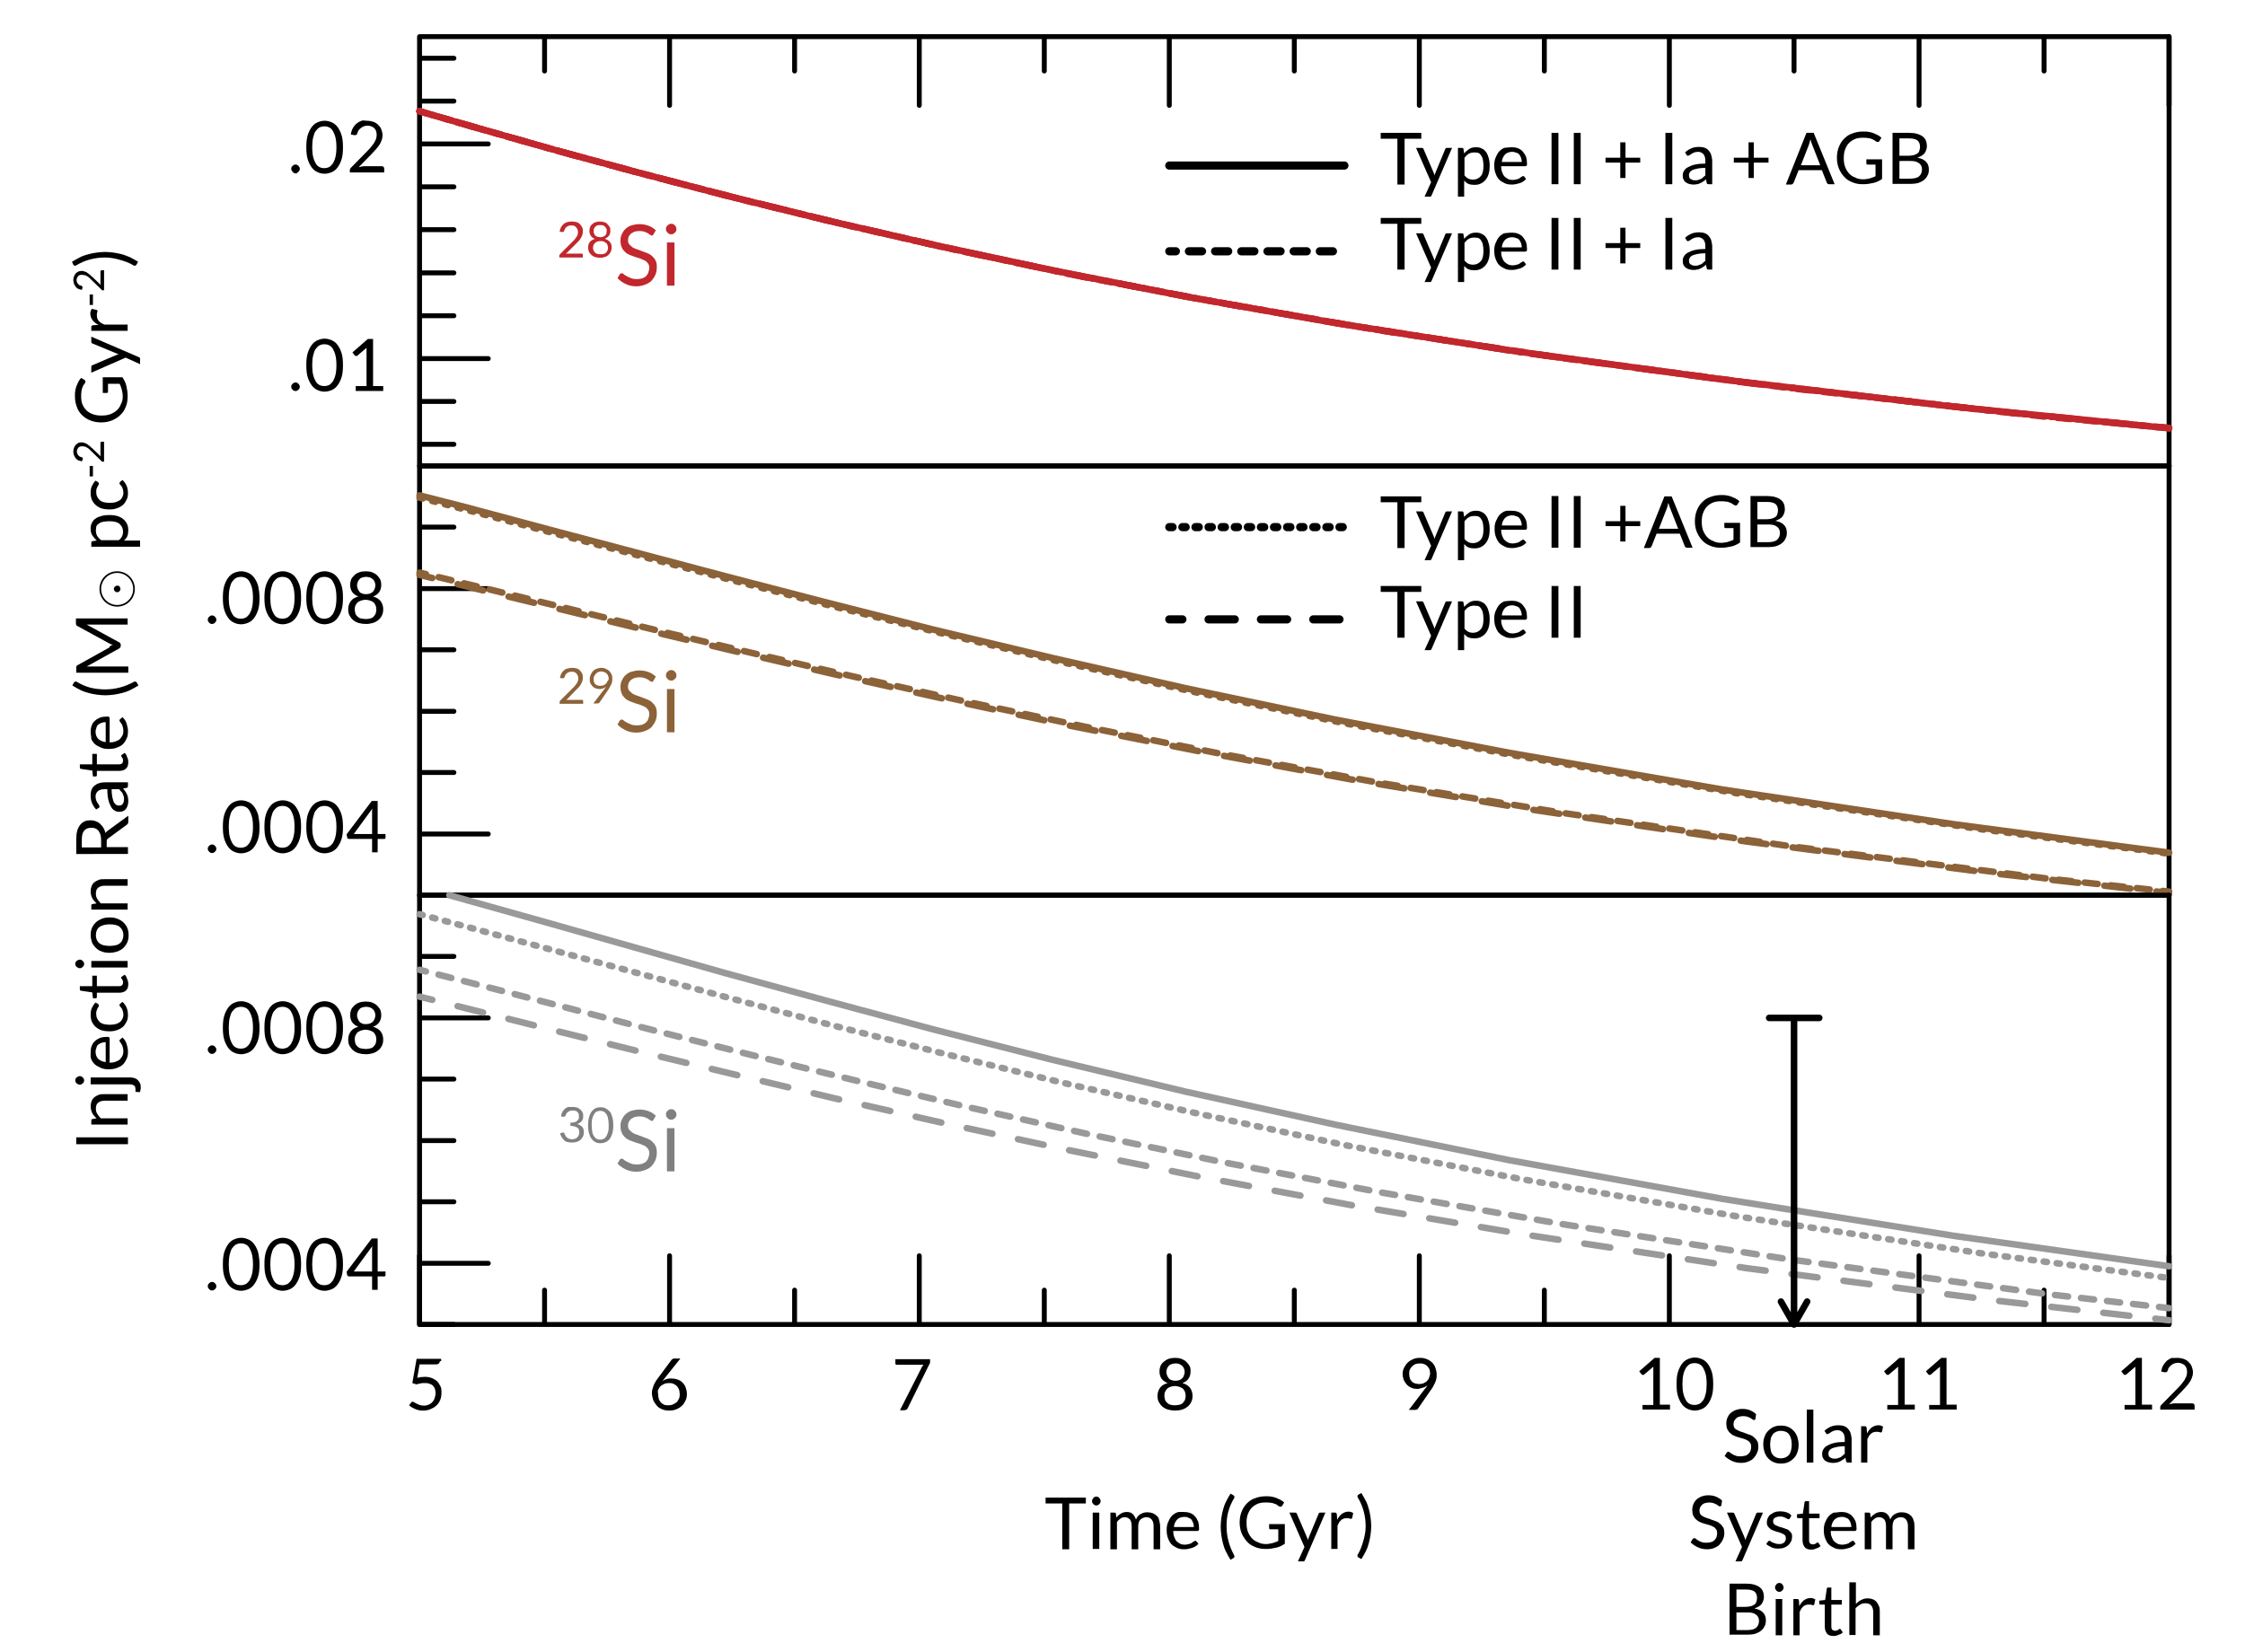 <?xml version="1.0" encoding="utf-8"?>
<!-- Generator: Adobe Illustrator 23.0.6, SVG Export Plug-In . SVG Version: 6.00 Build 0)  -->
<svg version="1.1" id="Layer_1" xmlns="http://www.w3.org/2000/svg" xmlns:xlink="http://www.w3.org/1999/xlink" x="0px" y="0px"
	 viewBox="0 0 686 505" style="enable-background:new 0 0 686 505;" xml:space="preserve">
<style type="text/css">
	.st0{fill:none;stroke:#000000;stroke-width:1.5;stroke-linecap:round;stroke-linejoin:round;stroke-miterlimit:10;}
	
		.st1{fill:none;stroke:#C1272D;stroke-width:2;stroke-linecap:round;stroke-linejoin:round;stroke-miterlimit:10;stroke-dasharray:8,8;stroke-dashoffset:4;}
	
		.st2{fill:none;stroke:#C1272D;stroke-width:2;stroke-linecap:round;stroke-linejoin:round;stroke-miterlimit:10;stroke-dasharray:4,4;stroke-dashoffset:2;}
	
		.st3{fill:none;stroke:#C1272D;stroke-width:2;stroke-linecap:round;stroke-linejoin:round;stroke-miterlimit:10;stroke-dasharray:1,3;}
	.st4{fill:none;stroke:#C1272D;stroke-width:2;stroke-linecap:round;stroke-linejoin:round;stroke-miterlimit:10;}
	.st5{fill:none;stroke:#000000;stroke-width:2.5;stroke-linecap:round;stroke-linejoin:round;stroke-miterlimit:10;}
	
		.st6{fill:none;stroke:#000000;stroke-width:2.5;stroke-linecap:round;stroke-linejoin:round;stroke-miterlimit:10;stroke-dasharray:4,4;stroke-dashoffset:2;}
	
		.st7{fill:none;stroke:#8C6239;stroke-width:2;stroke-linecap:round;stroke-linejoin:round;stroke-miterlimit:10;stroke-dasharray:8,8;stroke-dashoffset:4;}
	
		.st8{fill:none;stroke:#8C6239;stroke-width:2;stroke-linecap:round;stroke-linejoin:round;stroke-miterlimit:10;stroke-dasharray:4,4;stroke-dashoffset:2;}
	
		.st9{fill:none;stroke:#8C6239;stroke-width:2;stroke-linecap:round;stroke-linejoin:round;stroke-miterlimit:10;stroke-dasharray:1,3;}
	.st10{fill:none;stroke:#8C6239;stroke-width:2;stroke-linecap:round;stroke-linejoin:round;stroke-miterlimit:10;}
	
		.st11{fill:none;stroke:#000000;stroke-width:2.5;stroke-linecap:round;stroke-linejoin:round;stroke-miterlimit:10;stroke-dasharray:1,3;}
	
		.st12{fill:none;stroke:#000000;stroke-width:2.5;stroke-linecap:round;stroke-linejoin:round;stroke-miterlimit:10;stroke-dasharray:8,8;stroke-dashoffset:4;}
	
		.st13{fill:none;stroke:#999999;stroke-width:2;stroke-linecap:round;stroke-linejoin:round;stroke-miterlimit:10;stroke-dasharray:8,8;stroke-dashoffset:4;}
	
		.st14{fill:none;stroke:#999999;stroke-width:2;stroke-linecap:round;stroke-linejoin:round;stroke-miterlimit:10;stroke-dasharray:4,4;stroke-dashoffset:2;}
	
		.st15{fill:none;stroke:#999999;stroke-width:2;stroke-linecap:round;stroke-linejoin:round;stroke-miterlimit:10;stroke-dasharray:1,3;}
	.st16{fill:none;stroke:#999999;stroke-width:2;stroke-linecap:round;stroke-linejoin:round;stroke-miterlimit:10;}
	.st17{fill:none;stroke:#000000;stroke-width:2;stroke-linecap:round;stroke-linejoin:round;stroke-miterlimit:10;}
	.st18{fill:#C1272D;}
	.st19{fill:#8C6239;}
	.st20{fill:#808080;}
</style>
<path class="st0" d="M128.2,17.8h10.5 M128.2,30.9h10.5 M128.2,44h21 M128.2,57.1h10.5 M128.2,70.2h10.5 M128.2,83.4h10.5
	 M128.2,96.5h10.5 M128.2,109.6h21 M128.2,122.7h10.5 M128.2,135.8h10.5 M128.2,142.4V11.2 M662.8,11.2v21 M624.6,11.2v10.5
	 M586.4,11.2v21 M548.2,11.2v10.5 M510.1,11.2v21 M471.9,11.2v10.5 M433.7,11.2v21 M395.5,11.2v10.5 M357.3,11.2v21 M319.1,11.2
	v10.5 M280.9,11.2v21 M242.8,11.2v10.5 M204.6,11.2v21 M166.4,11.2v10.5 M128.2,11.2v21 M128.2,11.2h534.6 M128.2,142.4h534.6"/>
<line class="st0" x1="662.8" y1="142.4" x2="662.8" y2="11.2"/>
<polyline class="st1" points="128.2,34 145.4,39 170.1,46 196.3,53.1 224.5,60.4 255.1,67.9 288.6,75.6 325.5,83.5 366.4,91.4 
	412.8,99.5 467.1,108 533.8,117 609.9,125.7 662.8,130.8 "/>
<polyline class="st2" points="128.2,34 149.4,40.1 174.4,47.2 200.9,54.3 229.5,61.7 260.5,69.2 294.6,76.9 332,84.8 373.7,92.7 
	421.2,100.9 477.2,109.4 546.8,118.6 625.5,127.4 662.8,130.8 "/>
<polyline class="st3" points="128.2,34 144.3,38.7 169,45.7 195.2,52.8 223.2,60.1 253.7,67.6 287.1,75.3 323.8,83.1 364.5,91 
	410.6,99.1 464.5,107.6 530.5,116.5 605.1,125.2 662.8,130.9 "/>
<polyline class="st4" points="128.2,34 143,38.3 167.6,45.3 193.7,52.4 221.6,59.7 252,67.2 285.1,74.8 321.6,82.6 362.1,90.6 
	407.9,98.7 461.3,107.1 526.3,116 597,124.3 662.8,130.9 "/>
<line class="st5" x1="357.3" y1="50.6" x2="410.8" y2="50.6"/>
<line class="st6" x1="357.3" y1="76.8" x2="410.8" y2="76.8"/>
<path class="st0" d="M128.2,142.4h10.5 M128.2,161.1h10.5 M128.2,179.9h21 M128.2,198.6h10.5 M128.2,217.4h10.5 M128.2,236.1h10.5
	 M128.2,254.9h21 M128.2,273.6h10.5 M128.2,273.6V142.4 M128.2,142.4h534.6 M128.2,273.6h534.6"/>
<line class="st0" x1="662.8" y1="273.6" x2="662.8" y2="142.4"/>
<polyline class="st7" points="128.2,175.7 145.4,179.9 170.1,185.9 196.3,192.3 224.5,199 255.1,206.1 288.6,213.6 325.5,221.5 
	366.4,229.6 412.8,238.2 467.1,247.3 533.8,257.2 609.9,267 662.8,272.9 "/>
<polyline class="st8" points="128.2,175 149.4,180.1 174.4,186.2 200.9,192.7 229.5,199.5 260.5,206.7 294.6,214.3 332,222.2 
	373.7,230.5 421.2,239.2 477.2,248.4 546.8,258.6 625.5,268.5 662.8,272.5 "/>
<polyline class="st9" points="128.2,152.1 144.3,156.3 169,162.9 195.2,169.8 223.2,177.2 253.7,185.1 287.1,193.4 323.8,202.2 
	364.5,211.4 410.6,221 464.5,231.2 530.5,242.4 605.1,253.4 662.8,260.9 "/>
<polyline class="st10" points="128.2,151.4 143,155.2 167.6,161.8 193.7,168.7 221.6,176.1 252,184 285.1,192.4 321.6,201.1 
	362.1,210.3 407.9,219.9 461.3,230.1 526.3,241.3 597,251.9 662.8,260.6 "/>
<line class="st11" x1="357.3" y1="161.1" x2="410.8" y2="161.1"/>
<line class="st12" x1="357.3" y1="189.3" x2="410.8" y2="189.3"/>
<path class="st0" d="M662.8,404.8v-21 M624.6,404.8v-10.5 M586.4,404.8v-21 M548.2,404.8v-10.5 M510.1,404.8v-21 M471.9,404.8v-10.5
	 M433.7,404.8v-21 M395.5,404.8v-10.5 M357.3,404.8v-21 M319.1,404.8v-10.5 M280.9,404.8v-21 M242.8,404.8v-10.5 M204.6,404.8v-21
	 M166.4,404.8v-10.5 M128.2,404.8v-21 M128.2,404.8h534.6"/>
<path class="st0" d="M128.2,273.6h10.5 M128.2,292.3h10.5 M128.2,311.1h21 M128.2,329.8h10.5 M128.2,348.6h10.5 M128.2,367.3h10.5
	 M128.2,386.1h21 M128.2,404.8h10.5 M128.2,404.8V273.6 M128.2,273.6h534.6"/>
<line class="st0" x1="662.8" y1="404.8" x2="662.8" y2="273.6"/>
<polyline class="st13" points="128.2,304.6 145.4,308.9 170.1,315.1 196.3,321.6 224.5,328.4 255.1,335.7 288.6,343.3 325.5,351.3 
	366.4,359.6 412.8,368.3 467.1,377.5 533.8,387.6 609.9,397.5 662.8,403.5 "/>
<polyline class="st14" points="128.2,296.4 149.4,301.8 174.4,308.3 200.9,315.2 229.5,322.4 260.5,330 294.6,338.1 332,346.5 
	373.7,355.2 421.2,364.3 477.2,374.1 546.8,384.9 625.5,395.5 662.8,399.8 "/>
<polyline class="st15" points="128.2,279.4 144.3,283.7 169,290.4 195.2,297.5 223.2,305.1 253.7,313.2 287.1,321.7 323.8,330.7 
	364.5,340 410.6,349.9 464.5,360.3 530.5,371.7 605.1,383 662.8,390.6 "/>
<polyline class="st16" points="137.3,273.6 143,275.2 167.6,282.1 193.7,289.5 221.6,297.4 252,305.7 285.1,314.6 321.6,323.9 
	362.1,333.6 407.9,343.7 461.3,354.6 526.3,366.4 597,377.7 662.8,387 "/>
<path class="st17" d="M540.6,311.1h15.3 M548.2,404.8l4-7 M548.2,311.1v93.7l-4-7"/>
<g>
	<path d="M134.4,416c0,0.3-0.1,0.5-0.3,0.7c-0.2,0.2-0.5,0.3-0.9,0.3h-5l-0.7,4.1c0.8-0.2,1.6-0.3,2.3-0.3c0.8,0,1.5,0.1,2.2,0.4
		s1.2,0.6,1.6,1s0.7,0.9,1,1.5s0.3,1.2,0.3,1.9c0,0.8-0.1,1.6-0.4,2.3c-0.3,0.7-0.7,1.3-1.2,1.7c-0.5,0.5-1.1,0.8-1.8,1.1
		s-1.4,0.4-2.2,0.4c-0.5,0-0.9,0-1.3-0.1c-0.4-0.1-0.8-0.2-1.2-0.4s-0.7-0.3-1-0.5c-0.3-0.2-0.6-0.4-0.8-0.6l0.6-0.8
		c0.1-0.2,0.3-0.3,0.5-0.3c0.1,0,0.3,0.1,0.5,0.2c0.2,0.1,0.4,0.2,0.7,0.4c0.3,0.1,0.6,0.3,0.9,0.4c0.4,0.1,0.8,0.2,1.3,0.2
		c0.6,0,1-0.1,1.5-0.3c0.4-0.2,0.8-0.4,1.1-0.8c0.3-0.3,0.6-0.7,0.7-1.2c0.2-0.5,0.3-1,0.3-1.5c0-0.5-0.1-0.9-0.2-1.3
		c-0.1-0.4-0.4-0.7-0.6-1c-0.3-0.3-0.7-0.5-1.1-0.6c-0.4-0.2-0.9-0.2-1.5-0.2c-0.4,0-0.8,0-1.2,0.1c-0.4,0.1-0.9,0.2-1.3,0.3
		l-1.2-0.4l1.3-7.4h7.5V416z"/>
</g>
<g>
	<path d="M63.5,393.1c0-0.2,0-0.4,0.1-0.5c0.1-0.2,0.2-0.3,0.3-0.4c0.1-0.1,0.3-0.2,0.4-0.3c0.2-0.1,0.3-0.1,0.5-0.1
		c0.2,0,0.4,0,0.5,0.1c0.2,0.1,0.3,0.2,0.4,0.3c0.1,0.1,0.2,0.3,0.3,0.4c0.1,0.2,0.1,0.3,0.1,0.5c0,0.2,0,0.4-0.1,0.5
		c-0.1,0.2-0.2,0.3-0.3,0.4c-0.1,0.1-0.3,0.2-0.4,0.3c-0.2,0.1-0.3,0.1-0.5,0.1c-0.2,0-0.4,0-0.5-0.1c-0.2-0.1-0.3-0.2-0.4-0.3
		c-0.1-0.1-0.2-0.3-0.3-0.4C63.5,393.5,63.5,393.3,63.5,393.1z"/>
	<path d="M79.3,386.4c0,1.4-0.1,2.6-0.4,3.6c-0.3,1-0.7,1.8-1.2,2.5s-1.1,1.2-1.8,1.5c-0.7,0.3-1.5,0.5-2.2,0.5
		c-0.8,0-1.6-0.2-2.2-0.5c-0.7-0.3-1.3-0.8-1.8-1.5c-0.5-0.7-0.9-1.5-1.2-2.5c-0.3-1-0.4-2.2-0.4-3.6s0.1-2.6,0.4-3.6
		c0.3-1,0.7-1.8,1.2-2.5c0.5-0.7,1.1-1.2,1.8-1.5c0.7-0.3,1.4-0.5,2.2-0.5c0.8,0,1.5,0.2,2.2,0.5c0.7,0.3,1.3,0.8,1.8,1.5
		c0.5,0.7,0.9,1.5,1.2,2.5C79.1,383.8,79.3,385,79.3,386.4z M77.3,386.4c0-1.2-0.1-2.2-0.3-3c-0.2-0.8-0.5-1.5-0.8-2
		c-0.3-0.5-0.7-0.9-1.2-1.1c-0.4-0.2-0.9-0.3-1.4-0.3c-0.5,0-0.9,0.1-1.4,0.3c-0.4,0.2-0.8,0.6-1.2,1.1s-0.6,1.2-0.8,2
		s-0.3,1.8-0.3,3c0,1.2,0.1,2.2,0.3,3c0.2,0.8,0.5,1.5,0.8,2s0.7,0.9,1.2,1.1c0.4,0.2,0.9,0.3,1.4,0.3c0.5,0,0.9-0.1,1.4-0.3
		c0.4-0.2,0.8-0.6,1.2-1.1c0.3-0.5,0.6-1.2,0.8-2C77.2,388.6,77.3,387.6,77.3,386.4z"/>
	<path d="M92,386.4c0,1.4-0.1,2.6-0.4,3.6c-0.3,1-0.7,1.8-1.2,2.5s-1.1,1.2-1.8,1.5c-0.7,0.3-1.5,0.5-2.2,0.5
		c-0.8,0-1.6-0.2-2.2-0.5c-0.7-0.3-1.3-0.8-1.8-1.5c-0.5-0.7-0.9-1.5-1.2-2.5c-0.3-1-0.4-2.2-0.4-3.6s0.1-2.6,0.4-3.6
		c0.3-1,0.7-1.8,1.2-2.5c0.5-0.7,1.1-1.2,1.8-1.5c0.7-0.3,1.4-0.5,2.2-0.5c0.8,0,1.5,0.2,2.2,0.5c0.7,0.3,1.3,0.8,1.8,1.5
		c0.5,0.7,0.9,1.5,1.2,2.5C91.9,383.8,92,385,92,386.4z M90,386.4c0-1.2-0.1-2.2-0.3-3c-0.2-0.8-0.5-1.5-0.8-2
		c-0.3-0.5-0.7-0.9-1.2-1.1c-0.4-0.2-0.9-0.3-1.4-0.3c-0.5,0-0.9,0.1-1.4,0.3c-0.4,0.2-0.8,0.6-1.2,1.1s-0.6,1.2-0.8,2
		s-0.3,1.8-0.3,3c0,1.2,0.1,2.2,0.3,3c0.2,0.8,0.5,1.5,0.8,2s0.7,0.9,1.2,1.1c0.4,0.2,0.9,0.3,1.4,0.3c0.5,0,0.9-0.1,1.4-0.3
		c0.4-0.2,0.8-0.6,1.2-1.1c0.3-0.5,0.6-1.2,0.8-2C89.9,388.6,90,387.6,90,386.4z"/>
	<path d="M104.8,386.4c0,1.4-0.1,2.6-0.4,3.6c-0.3,1-0.7,1.8-1.2,2.5s-1.1,1.2-1.8,1.5c-0.7,0.3-1.5,0.5-2.2,0.5
		c-0.8,0-1.6-0.2-2.2-0.5c-0.7-0.3-1.3-0.8-1.8-1.5c-0.5-0.7-0.9-1.5-1.2-2.5c-0.3-1-0.4-2.2-0.4-3.6s0.1-2.6,0.4-3.6
		c0.3-1,0.7-1.8,1.2-2.5c0.5-0.7,1.1-1.2,1.8-1.5c0.7-0.3,1.4-0.5,2.2-0.5c0.8,0,1.5,0.2,2.2,0.5c0.7,0.3,1.3,0.8,1.8,1.5
		c0.5,0.7,0.9,1.5,1.2,2.5C104.7,383.8,104.8,385,104.8,386.4z M102.8,386.4c0-1.2-0.1-2.2-0.3-3c-0.2-0.8-0.5-1.5-0.8-2
		c-0.3-0.5-0.7-0.9-1.2-1.1c-0.4-0.2-0.9-0.3-1.4-0.3c-0.5,0-0.9,0.1-1.4,0.3c-0.4,0.2-0.8,0.6-1.2,1.1s-0.6,1.2-0.8,2
		s-0.3,1.8-0.3,3c0,1.2,0.1,2.2,0.3,3c0.2,0.8,0.5,1.5,0.8,2s0.7,0.9,1.2,1.1c0.4,0.2,0.9,0.3,1.4,0.3c0.5,0,0.9-0.1,1.4-0.3
		c0.4-0.2,0.8-0.6,1.2-1.1c0.3-0.5,0.6-1.2,0.8-2C102.7,388.6,102.8,387.6,102.8,386.4z"/>
	<path d="M115.4,388.6h2.4v1.1c0,0.1,0,0.2-0.1,0.3c-0.1,0.1-0.2,0.1-0.3,0.1h-2v4.1h-1.7v-4.1h-7c-0.1,0-0.3,0-0.4-0.1
		c-0.1-0.1-0.2-0.2-0.2-0.3l-0.2-1l7.7-10.2h1.8V388.6z M113.7,382.1c0-0.2,0-0.4,0-0.6c0-0.2,0-0.4,0.1-0.7l-5.7,7.8h5.6V382.1z"/>
</g>
<g>
	<path d="M63.5,259.4c0-0.2,0-0.4,0.1-0.5c0.1-0.2,0.2-0.3,0.3-0.4c0.1-0.1,0.3-0.2,0.4-0.3c0.2-0.1,0.3-0.1,0.5-0.1
		c0.2,0,0.4,0,0.5,0.1c0.2,0.1,0.3,0.2,0.4,0.3c0.1,0.1,0.2,0.3,0.3,0.4c0.1,0.2,0.1,0.3,0.1,0.5c0,0.2,0,0.4-0.1,0.5
		c-0.1,0.2-0.2,0.3-0.3,0.4c-0.1,0.1-0.3,0.2-0.4,0.3c-0.2,0.1-0.3,0.1-0.5,0.1c-0.2,0-0.4,0-0.5-0.1c-0.2-0.1-0.3-0.2-0.4-0.3
		c-0.1-0.1-0.2-0.3-0.3-0.4C63.5,259.8,63.5,259.6,63.5,259.4z"/>
	<path d="M79.3,252.7c0,1.4-0.1,2.6-0.4,3.6c-0.3,1-0.7,1.8-1.2,2.5s-1.1,1.2-1.8,1.5c-0.7,0.3-1.5,0.5-2.2,0.5
		c-0.8,0-1.6-0.2-2.2-0.5c-0.7-0.3-1.3-0.8-1.8-1.5c-0.5-0.7-0.9-1.5-1.2-2.5c-0.3-1-0.4-2.2-0.4-3.6c0-1.4,0.1-2.6,0.4-3.6
		c0.3-1,0.7-1.8,1.2-2.5c0.5-0.7,1.1-1.2,1.8-1.5c0.7-0.3,1.4-0.5,2.2-0.5c0.8,0,1.5,0.2,2.2,0.5c0.7,0.3,1.3,0.8,1.8,1.5
		c0.5,0.7,0.9,1.5,1.2,2.5C79.1,250.2,79.3,251.4,79.3,252.7z M77.3,252.7c0-1.2-0.1-2.2-0.3-3c-0.2-0.8-0.5-1.5-0.8-2
		c-0.3-0.5-0.7-0.9-1.2-1.1c-0.4-0.2-0.9-0.3-1.4-0.3c-0.5,0-0.9,0.1-1.4,0.3c-0.4,0.2-0.8,0.6-1.2,1.1s-0.6,1.2-0.8,2
		s-0.3,1.8-0.3,3c0,1.2,0.1,2.2,0.3,3c0.2,0.8,0.5,1.5,0.8,2s0.7,0.9,1.2,1.1c0.4,0.2,0.9,0.3,1.4,0.3c0.5,0,0.9-0.1,1.4-0.3
		c0.4-0.2,0.8-0.6,1.2-1.1c0.3-0.5,0.6-1.2,0.8-2C77.2,254.9,77.3,253.9,77.3,252.7z"/>
	<path d="M92,252.7c0,1.4-0.1,2.6-0.4,3.6c-0.3,1-0.7,1.8-1.2,2.5s-1.1,1.2-1.8,1.5c-0.7,0.3-1.5,0.5-2.2,0.5
		c-0.8,0-1.6-0.2-2.2-0.5c-0.7-0.3-1.3-0.8-1.8-1.5c-0.5-0.7-0.9-1.5-1.2-2.5c-0.3-1-0.4-2.2-0.4-3.6c0-1.4,0.1-2.6,0.4-3.6
		c0.3-1,0.7-1.8,1.2-2.5c0.5-0.7,1.1-1.2,1.8-1.5c0.7-0.3,1.4-0.5,2.2-0.5c0.8,0,1.5,0.2,2.2,0.5c0.7,0.3,1.3,0.8,1.8,1.5
		c0.5,0.7,0.9,1.5,1.2,2.5C91.9,250.2,92,251.4,92,252.7z M90,252.7c0-1.2-0.1-2.2-0.3-3c-0.2-0.8-0.5-1.5-0.8-2
		c-0.3-0.5-0.7-0.9-1.2-1.1c-0.4-0.2-0.9-0.3-1.4-0.3c-0.5,0-0.9,0.1-1.4,0.3c-0.4,0.2-0.8,0.6-1.2,1.1s-0.6,1.2-0.8,2
		s-0.3,1.8-0.3,3c0,1.2,0.1,2.2,0.3,3c0.2,0.8,0.5,1.5,0.8,2s0.7,0.9,1.2,1.1c0.4,0.2,0.9,0.3,1.4,0.3c0.5,0,0.9-0.1,1.4-0.3
		c0.4-0.2,0.8-0.6,1.2-1.1c0.3-0.5,0.6-1.2,0.8-2C89.9,254.9,90,253.9,90,252.7z"/>
	<path d="M104.8,252.7c0,1.4-0.1,2.6-0.4,3.6c-0.3,1-0.7,1.8-1.2,2.5s-1.1,1.2-1.8,1.5c-0.7,0.3-1.5,0.5-2.2,0.5
		c-0.8,0-1.6-0.2-2.2-0.5c-0.7-0.3-1.3-0.8-1.8-1.5c-0.5-0.7-0.9-1.5-1.2-2.5c-0.3-1-0.4-2.2-0.4-3.6c0-1.4,0.1-2.6,0.4-3.6
		c0.3-1,0.7-1.8,1.2-2.5c0.5-0.7,1.1-1.2,1.8-1.5c0.7-0.3,1.4-0.5,2.2-0.5c0.8,0,1.5,0.2,2.2,0.5c0.7,0.3,1.3,0.8,1.8,1.5
		c0.5,0.7,0.9,1.5,1.2,2.5C104.7,250.2,104.8,251.4,104.8,252.7z M102.8,252.7c0-1.2-0.1-2.2-0.3-3c-0.2-0.8-0.5-1.5-0.8-2
		c-0.3-0.5-0.7-0.9-1.2-1.1c-0.4-0.2-0.9-0.3-1.4-0.3c-0.5,0-0.9,0.1-1.4,0.3c-0.4,0.2-0.8,0.6-1.2,1.1s-0.6,1.2-0.8,2
		s-0.3,1.8-0.3,3c0,1.2,0.1,2.2,0.3,3c0.2,0.8,0.5,1.5,0.8,2s0.7,0.9,1.2,1.1c0.4,0.2,0.9,0.3,1.4,0.3c0.5,0,0.9-0.1,1.4-0.3
		c0.4-0.2,0.8-0.6,1.2-1.1c0.3-0.5,0.6-1.2,0.8-2C102.7,254.9,102.8,253.9,102.8,252.7z"/>
	<path d="M115.4,254.9h2.4v1.1c0,0.1,0,0.2-0.1,0.3c-0.1,0.1-0.2,0.1-0.3,0.1h-2v4.1h-1.7v-4.1h-7c-0.1,0-0.3,0-0.4-0.1
		c-0.1-0.1-0.2-0.2-0.2-0.3l-0.2-1l7.7-10.2h1.8V254.9z M113.7,248.4c0-0.2,0-0.4,0-0.6c0-0.2,0-0.4,0.1-0.7l-5.7,7.8h5.6V248.4z"/>
</g>
<g>
	<path d="M63.5,320.8c0-0.2,0-0.4,0.1-0.5c0.1-0.2,0.2-0.3,0.3-0.4c0.1-0.1,0.3-0.2,0.4-0.3c0.2-0.1,0.3-0.1,0.5-0.1
		c0.2,0,0.4,0,0.5,0.1c0.2,0.1,0.3,0.2,0.4,0.3c0.1,0.1,0.2,0.3,0.3,0.4c0.1,0.2,0.1,0.3,0.1,0.5c0,0.2,0,0.4-0.1,0.5
		c-0.1,0.2-0.2,0.3-0.3,0.4c-0.1,0.1-0.3,0.2-0.4,0.3c-0.2,0.1-0.3,0.1-0.5,0.1c-0.2,0-0.4,0-0.5-0.1c-0.2-0.1-0.3-0.2-0.4-0.3
		c-0.1-0.1-0.2-0.3-0.3-0.4C63.5,321.2,63.5,321,63.5,320.8z"/>
	<path d="M79.3,314.1c0,1.4-0.1,2.6-0.4,3.6c-0.3,1-0.7,1.8-1.2,2.5s-1.1,1.2-1.8,1.5c-0.7,0.3-1.5,0.5-2.2,0.5
		c-0.8,0-1.6-0.2-2.2-0.5c-0.7-0.3-1.3-0.8-1.8-1.5c-0.5-0.7-0.9-1.5-1.2-2.5c-0.3-1-0.4-2.2-0.4-3.6s0.1-2.6,0.4-3.6
		c0.3-1,0.7-1.8,1.2-2.5c0.5-0.7,1.1-1.2,1.8-1.5c0.7-0.3,1.4-0.5,2.2-0.5c0.8,0,1.5,0.2,2.2,0.5c0.7,0.3,1.3,0.8,1.8,1.5
		c0.5,0.7,0.9,1.5,1.2,2.5C79.1,311.6,79.3,312.7,79.3,314.1z M77.3,314.1c0-1.2-0.1-2.2-0.3-3c-0.2-0.8-0.5-1.5-0.8-2
		c-0.3-0.5-0.7-0.9-1.2-1.1c-0.4-0.2-0.9-0.3-1.4-0.3c-0.5,0-0.9,0.1-1.4,0.3c-0.4,0.2-0.8,0.6-1.2,1.1s-0.6,1.2-0.8,2
		s-0.3,1.8-0.3,3c0,1.2,0.1,2.2,0.3,3c0.2,0.8,0.5,1.5,0.8,2s0.7,0.9,1.2,1.1c0.4,0.2,0.9,0.3,1.4,0.3c0.5,0,0.9-0.1,1.4-0.3
		c0.4-0.2,0.8-0.6,1.2-1.1c0.3-0.5,0.6-1.2,0.8-2C77.2,316.3,77.3,315.3,77.3,314.1z"/>
	<path d="M92,314.1c0,1.4-0.1,2.6-0.4,3.6c-0.3,1-0.7,1.8-1.2,2.5s-1.1,1.2-1.8,1.5c-0.7,0.3-1.5,0.5-2.2,0.5
		c-0.8,0-1.6-0.2-2.2-0.5c-0.7-0.3-1.3-0.8-1.8-1.5c-0.5-0.7-0.9-1.5-1.2-2.5c-0.3-1-0.4-2.2-0.4-3.6s0.1-2.6,0.4-3.6
		c0.3-1,0.7-1.8,1.2-2.5c0.5-0.7,1.1-1.2,1.8-1.5c0.7-0.3,1.4-0.5,2.2-0.5c0.8,0,1.5,0.2,2.2,0.5c0.7,0.3,1.3,0.8,1.8,1.5
		c0.5,0.7,0.9,1.5,1.2,2.5C91.9,311.6,92,312.7,92,314.1z M90,314.1c0-1.2-0.1-2.2-0.3-3c-0.2-0.8-0.5-1.5-0.8-2
		c-0.3-0.5-0.7-0.9-1.2-1.1c-0.4-0.2-0.9-0.3-1.4-0.3c-0.5,0-0.9,0.1-1.4,0.3c-0.4,0.2-0.8,0.6-1.2,1.1s-0.6,1.2-0.8,2
		s-0.3,1.8-0.3,3c0,1.2,0.1,2.2,0.3,3c0.2,0.8,0.5,1.5,0.8,2s0.7,0.9,1.2,1.1c0.4,0.2,0.9,0.3,1.4,0.3c0.5,0,0.9-0.1,1.4-0.3
		c0.4-0.2,0.8-0.6,1.2-1.1c0.3-0.5,0.6-1.2,0.8-2C89.9,316.3,90,315.3,90,314.1z"/>
	<path d="M104.8,314.1c0,1.4-0.1,2.6-0.4,3.6c-0.3,1-0.7,1.8-1.2,2.5s-1.1,1.2-1.8,1.5c-0.7,0.3-1.5,0.5-2.2,0.5
		c-0.8,0-1.6-0.2-2.2-0.5c-0.7-0.3-1.3-0.8-1.8-1.5c-0.5-0.7-0.9-1.5-1.2-2.5c-0.3-1-0.4-2.2-0.4-3.6s0.1-2.6,0.4-3.6
		c0.3-1,0.7-1.8,1.2-2.5c0.5-0.7,1.1-1.2,1.8-1.5c0.7-0.3,1.4-0.5,2.2-0.5c0.8,0,1.5,0.2,2.2,0.5c0.7,0.3,1.3,0.8,1.8,1.5
		c0.5,0.7,0.9,1.5,1.2,2.5C104.7,311.6,104.8,312.7,104.8,314.1z M102.8,314.1c0-1.2-0.1-2.2-0.3-3c-0.2-0.8-0.5-1.5-0.8-2
		c-0.3-0.5-0.7-0.9-1.2-1.1c-0.4-0.2-0.9-0.3-1.4-0.3c-0.5,0-0.9,0.1-1.4,0.3c-0.4,0.2-0.8,0.6-1.2,1.1s-0.6,1.2-0.8,2
		s-0.3,1.8-0.3,3c0,1.2,0.1,2.2,0.3,3c0.2,0.8,0.5,1.5,0.8,2s0.7,0.9,1.2,1.1c0.4,0.2,0.9,0.3,1.4,0.3c0.5,0,0.9-0.1,1.4-0.3
		c0.4-0.2,0.8-0.6,1.2-1.1c0.3-0.5,0.6-1.2,0.8-2C102.7,316.3,102.8,315.3,102.8,314.1z"/>
	<path d="M111.8,322.2c-0.8,0-1.5-0.1-2.2-0.3s-1.2-0.5-1.7-0.9s-0.8-0.9-1.1-1.4s-0.4-1.2-0.4-1.9c0-1,0.3-1.8,0.8-2.5
		c0.5-0.7,1.3-1.1,2.3-1.4c-0.8-0.3-1.5-0.8-1.9-1.4c-0.4-0.6-0.6-1.3-0.6-2.2c0-0.6,0.1-1.1,0.3-1.6c0.2-0.5,0.6-0.9,1-1.3
		s0.9-0.7,1.5-0.9s1.2-0.3,2-0.3c0.7,0,1.4,0.1,1.9,0.3s1.1,0.5,1.5,0.9c0.4,0.4,0.7,0.8,1,1.3c0.2,0.5,0.3,1,0.3,1.6
		c0,0.9-0.2,1.6-0.6,2.2s-1,1.1-1.9,1.4c1,0.3,1.7,0.7,2.3,1.4c0.5,0.7,0.8,1.5,0.8,2.5c0,0.7-0.1,1.3-0.4,1.9s-0.6,1-1.1,1.4
		c-0.5,0.4-1,0.7-1.7,0.9S112.6,322.2,111.8,322.2z M111.8,320.6c0.5,0,1-0.1,1.4-0.2c0.4-0.1,0.8-0.3,1-0.6
		c0.3-0.3,0.5-0.6,0.6-0.9c0.1-0.4,0.2-0.8,0.2-1.2c0-0.5-0.1-1-0.3-1.4c-0.2-0.4-0.4-0.7-0.7-0.9c-0.3-0.2-0.7-0.4-1.1-0.5
		c-0.4-0.1-0.8-0.2-1.2-0.2c-0.4,0-0.8,0.1-1.2,0.2c-0.4,0.1-0.7,0.3-1.1,0.5c-0.3,0.2-0.5,0.6-0.7,0.9s-0.3,0.8-0.3,1.4
		c0,0.4,0.1,0.8,0.2,1.2c0.1,0.4,0.4,0.7,0.6,0.9c0.3,0.3,0.6,0.5,1,0.6C110.9,320.5,111.3,320.6,111.8,320.6z M111.8,313
		c0.5,0,1-0.1,1.3-0.2c0.4-0.2,0.7-0.4,0.9-0.6c0.2-0.3,0.4-0.6,0.5-0.9s0.2-0.7,0.2-1c0-0.4-0.1-0.7-0.2-1s-0.3-0.6-0.5-0.8
		c-0.2-0.2-0.5-0.4-0.9-0.6c-0.4-0.1-0.8-0.2-1.2-0.2c-0.5,0-0.9,0.1-1.2,0.2c-0.4,0.1-0.7,0.3-0.9,0.6c-0.2,0.2-0.4,0.5-0.5,0.8
		c-0.1,0.3-0.2,0.7-0.2,1c0,0.4,0.1,0.7,0.2,1s0.3,0.6,0.5,0.9c0.2,0.3,0.5,0.5,0.9,0.6C110.9,313,111.3,313,111.8,313z"/>
</g>
<g>
	<path d="M63.5,189.4c0-0.2,0-0.4,0.1-0.5c0.1-0.2,0.2-0.3,0.3-0.4c0.1-0.1,0.3-0.2,0.4-0.3c0.2-0.1,0.3-0.1,0.5-0.1
		c0.2,0,0.4,0,0.5,0.1c0.2,0.1,0.3,0.2,0.4,0.3c0.1,0.1,0.2,0.3,0.3,0.4c0.1,0.2,0.1,0.3,0.1,0.5c0,0.2,0,0.4-0.1,0.5
		c-0.1,0.2-0.2,0.3-0.3,0.4c-0.1,0.1-0.3,0.2-0.4,0.3c-0.2,0.1-0.3,0.1-0.5,0.1c-0.2,0-0.4,0-0.5-0.1c-0.2-0.1-0.3-0.2-0.4-0.3
		c-0.1-0.1-0.2-0.3-0.3-0.4C63.5,189.7,63.5,189.6,63.5,189.4z"/>
	<path d="M79.3,182.7c0,1.4-0.1,2.6-0.4,3.6c-0.3,1-0.7,1.8-1.2,2.5s-1.1,1.2-1.8,1.5c-0.7,0.3-1.5,0.5-2.2,0.5
		c-0.8,0-1.6-0.2-2.2-0.5c-0.7-0.3-1.3-0.8-1.8-1.5c-0.5-0.7-0.9-1.5-1.2-2.5c-0.3-1-0.4-2.2-0.4-3.6s0.1-2.6,0.4-3.6
		c0.3-1,0.7-1.8,1.2-2.5c0.5-0.7,1.1-1.2,1.8-1.5c0.7-0.3,1.4-0.5,2.2-0.5c0.8,0,1.5,0.2,2.2,0.5c0.7,0.3,1.3,0.8,1.8,1.5
		c0.5,0.7,0.9,1.5,1.2,2.5C79.1,180.1,79.3,181.3,79.3,182.7z M77.3,182.7c0-1.2-0.1-2.2-0.3-3c-0.2-0.8-0.5-1.5-0.8-2
		c-0.3-0.5-0.7-0.9-1.2-1.1c-0.4-0.2-0.9-0.3-1.4-0.3c-0.5,0-0.9,0.1-1.4,0.3c-0.4,0.2-0.8,0.6-1.2,1.1s-0.6,1.2-0.8,2
		s-0.3,1.8-0.3,3c0,1.2,0.1,2.2,0.3,3c0.2,0.8,0.5,1.5,0.8,2s0.7,0.9,1.2,1.1c0.4,0.2,0.9,0.3,1.4,0.3c0.5,0,0.9-0.1,1.4-0.3
		c0.4-0.2,0.8-0.6,1.2-1.1c0.3-0.5,0.6-1.2,0.8-2C77.2,184.9,77.3,183.9,77.3,182.7z"/>
	<path d="M92,182.7c0,1.4-0.1,2.6-0.4,3.6c-0.3,1-0.7,1.8-1.2,2.5s-1.1,1.2-1.8,1.5c-0.7,0.3-1.5,0.5-2.2,0.5
		c-0.8,0-1.6-0.2-2.2-0.5c-0.7-0.3-1.3-0.8-1.8-1.5c-0.5-0.7-0.9-1.5-1.2-2.5c-0.3-1-0.4-2.2-0.4-3.6s0.1-2.6,0.4-3.6
		c0.3-1,0.7-1.8,1.2-2.5c0.5-0.7,1.1-1.2,1.8-1.5c0.7-0.3,1.4-0.5,2.2-0.5c0.8,0,1.5,0.2,2.2,0.5c0.7,0.3,1.3,0.8,1.8,1.5
		c0.5,0.7,0.9,1.5,1.2,2.5C91.9,180.1,92,181.3,92,182.7z M90,182.7c0-1.2-0.1-2.2-0.3-3c-0.2-0.8-0.5-1.5-0.8-2
		c-0.3-0.5-0.7-0.9-1.2-1.1c-0.4-0.2-0.9-0.3-1.4-0.3c-0.5,0-0.9,0.1-1.4,0.3c-0.4,0.2-0.8,0.6-1.2,1.1s-0.6,1.2-0.8,2
		s-0.3,1.8-0.3,3c0,1.2,0.1,2.2,0.3,3c0.2,0.8,0.5,1.5,0.8,2s0.7,0.9,1.2,1.1c0.4,0.2,0.9,0.3,1.4,0.3c0.5,0,0.9-0.1,1.4-0.3
		c0.4-0.2,0.8-0.6,1.2-1.1c0.3-0.5,0.6-1.2,0.8-2C89.9,184.9,90,183.9,90,182.7z"/>
	<path d="M104.8,182.7c0,1.4-0.1,2.6-0.4,3.6c-0.3,1-0.7,1.8-1.2,2.5s-1.1,1.2-1.8,1.5c-0.7,0.3-1.5,0.5-2.2,0.5
		c-0.8,0-1.6-0.2-2.2-0.5c-0.7-0.3-1.3-0.8-1.8-1.5c-0.5-0.7-0.9-1.5-1.2-2.5c-0.3-1-0.4-2.2-0.4-3.6s0.1-2.6,0.4-3.6
		c0.3-1,0.7-1.8,1.2-2.5c0.5-0.7,1.1-1.2,1.8-1.5c0.7-0.3,1.4-0.5,2.2-0.5c0.8,0,1.5,0.2,2.2,0.5c0.7,0.3,1.3,0.8,1.8,1.5
		c0.5,0.7,0.9,1.5,1.2,2.5C104.7,180.1,104.8,181.3,104.8,182.7z M102.8,182.7c0-1.2-0.1-2.2-0.3-3c-0.2-0.8-0.5-1.5-0.8-2
		c-0.3-0.5-0.7-0.9-1.2-1.1c-0.4-0.2-0.9-0.3-1.4-0.3c-0.5,0-0.9,0.1-1.4,0.3c-0.4,0.2-0.8,0.6-1.2,1.1s-0.6,1.2-0.8,2
		s-0.3,1.8-0.3,3c0,1.2,0.1,2.2,0.3,3c0.2,0.8,0.5,1.5,0.8,2s0.7,0.9,1.2,1.1c0.4,0.2,0.9,0.3,1.4,0.3c0.5,0,0.9-0.1,1.4-0.3
		c0.4-0.2,0.8-0.6,1.2-1.1c0.3-0.5,0.6-1.2,0.8-2C102.7,184.9,102.8,183.9,102.8,182.7z"/>
	<path d="M111.8,190.7c-0.8,0-1.5-0.1-2.2-0.3s-1.2-0.5-1.7-0.9s-0.8-0.9-1.1-1.4s-0.4-1.2-0.4-1.9c0-1,0.3-1.8,0.8-2.5
		c0.5-0.7,1.3-1.1,2.3-1.4c-0.8-0.3-1.5-0.8-1.9-1.4c-0.4-0.6-0.6-1.3-0.6-2.2c0-0.6,0.1-1.1,0.3-1.6c0.2-0.5,0.6-0.9,1-1.3
		s0.9-0.7,1.5-0.9s1.2-0.3,2-0.3c0.7,0,1.4,0.1,1.9,0.3s1.1,0.5,1.5,0.9c0.4,0.4,0.7,0.8,1,1.3c0.2,0.5,0.3,1,0.3,1.6
		c0,0.9-0.2,1.6-0.6,2.2s-1,1.1-1.9,1.4c1,0.3,1.7,0.7,2.3,1.4c0.5,0.7,0.8,1.5,0.8,2.5c0,0.7-0.1,1.3-0.4,1.9s-0.6,1-1.1,1.4
		c-0.5,0.4-1,0.7-1.7,0.9S112.6,190.7,111.8,190.7z M111.8,189.2c0.5,0,1-0.1,1.4-0.2c0.4-0.1,0.8-0.3,1-0.6
		c0.3-0.3,0.5-0.6,0.6-0.9c0.1-0.4,0.2-0.8,0.2-1.2c0-0.5-0.1-1-0.3-1.4c-0.2-0.4-0.4-0.7-0.7-0.9c-0.3-0.2-0.7-0.4-1.1-0.5
		c-0.4-0.1-0.8-0.2-1.2-0.2c-0.4,0-0.8,0.1-1.2,0.2c-0.4,0.1-0.7,0.3-1.1,0.5c-0.3,0.2-0.5,0.6-0.7,0.9s-0.3,0.8-0.3,1.4
		c0,0.4,0.1,0.8,0.2,1.2c0.1,0.4,0.4,0.7,0.6,0.9c0.3,0.3,0.6,0.5,1,0.6C110.9,189.1,111.3,189.2,111.8,189.2z M111.8,181.6
		c0.5,0,1-0.1,1.3-0.2c0.4-0.2,0.7-0.4,0.9-0.6c0.2-0.3,0.4-0.6,0.5-0.9s0.2-0.7,0.2-1c0-0.4-0.1-0.7-0.2-1s-0.3-0.6-0.5-0.8
		c-0.2-0.2-0.5-0.4-0.9-0.6c-0.4-0.1-0.8-0.2-1.2-0.2c-0.5,0-0.9,0.1-1.2,0.2c-0.4,0.1-0.7,0.3-0.9,0.6c-0.2,0.2-0.4,0.5-0.5,0.8
		c-0.1,0.3-0.2,0.7-0.2,1c0,0.4,0.1,0.7,0.2,1s0.3,0.6,0.5,0.9c0.2,0.3,0.5,0.5,0.9,0.6C110.9,181.5,111.3,181.6,111.8,181.6z"/>
</g>
<g>
	<path d="M89,118.2c0-0.2,0-0.4,0.1-0.5c0.1-0.2,0.2-0.3,0.3-0.4c0.1-0.1,0.3-0.2,0.4-0.3c0.2-0.1,0.3-0.1,0.5-0.1
		c0.2,0,0.4,0,0.5,0.1c0.2,0.1,0.3,0.2,0.4,0.3c0.1,0.1,0.2,0.3,0.3,0.4c0.1,0.2,0.1,0.3,0.1,0.5c0,0.2,0,0.4-0.1,0.5
		c-0.1,0.2-0.2,0.3-0.3,0.4c-0.1,0.1-0.3,0.2-0.4,0.3c-0.2,0.1-0.3,0.1-0.5,0.1c-0.2,0-0.4,0-0.5-0.1c-0.2-0.1-0.3-0.2-0.4-0.3
		c-0.1-0.1-0.2-0.3-0.3-0.4C89,118.6,89,118.4,89,118.2z"/>
	<path d="M104.8,111.6c0,1.4-0.1,2.6-0.4,3.6c-0.3,1-0.7,1.8-1.2,2.5s-1.1,1.2-1.8,1.5c-0.7,0.3-1.5,0.5-2.2,0.5
		c-0.8,0-1.6-0.2-2.2-0.5c-0.7-0.3-1.3-0.8-1.8-1.5c-0.5-0.7-0.9-1.5-1.2-2.5c-0.3-1-0.4-2.2-0.4-3.6s0.1-2.6,0.4-3.6
		c0.3-1,0.7-1.8,1.2-2.5c0.5-0.7,1.1-1.2,1.8-1.5c0.7-0.3,1.4-0.5,2.2-0.5c0.8,0,1.5,0.2,2.2,0.5c0.7,0.3,1.3,0.8,1.8,1.5
		c0.5,0.7,0.9,1.5,1.2,2.5C104.7,109,104.8,110.2,104.8,111.6z M102.8,111.6c0-1.2-0.1-2.2-0.3-3c-0.2-0.8-0.5-1.5-0.8-2
		c-0.3-0.5-0.7-0.9-1.2-1.1c-0.4-0.2-0.9-0.3-1.4-0.3c-0.5,0-0.9,0.1-1.4,0.3c-0.4,0.2-0.8,0.6-1.2,1.1s-0.6,1.2-0.8,2
		s-0.3,1.8-0.3,3c0,1.2,0.1,2.2,0.3,3c0.2,0.8,0.5,1.5,0.8,2s0.7,0.9,1.2,1.1c0.4,0.2,0.9,0.3,1.4,0.3c0.5,0,0.9-0.1,1.4-0.3
		c0.4-0.2,0.8-0.6,1.2-1.1c0.3-0.5,0.6-1.2,0.8-2C102.7,113.8,102.8,112.8,102.8,111.6z"/>
	<path d="M108.6,118h3.4v-10.7c0-0.3,0-0.6,0-1l-2.8,2.4c-0.1,0.1-0.1,0.1-0.2,0.1s-0.1,0-0.2,0c-0.1,0-0.2,0-0.3-0.1
		s-0.2-0.1-0.2-0.2l-0.6-0.8l4.7-4.1h1.6V118h3.1v1.5h-8.4V118z"/>
</g>
<g>
	<path d="M89,51.6c0-0.2,0-0.4,0.1-0.5c0.1-0.2,0.2-0.3,0.3-0.4c0.1-0.1,0.3-0.2,0.4-0.3c0.2-0.1,0.3-0.1,0.5-0.1
		c0.2,0,0.4,0,0.5,0.1c0.2,0.1,0.3,0.2,0.4,0.3c0.1,0.1,0.2,0.3,0.3,0.4c0.1,0.2,0.1,0.3,0.1,0.5c0,0.2,0,0.4-0.1,0.5
		c-0.1,0.2-0.2,0.3-0.3,0.4c-0.1,0.1-0.3,0.2-0.4,0.3C90.7,53,90.6,53,90.4,53c-0.2,0-0.4,0-0.5-0.1c-0.2-0.1-0.3-0.2-0.4-0.3
		c-0.1-0.1-0.2-0.3-0.3-0.4C89,52,89,51.8,89,51.6z"/>
	<path d="M104.8,45c0,1.4-0.1,2.6-0.4,3.6c-0.3,1-0.7,1.8-1.2,2.5s-1.1,1.2-1.8,1.5c-0.7,0.3-1.5,0.5-2.2,0.5
		c-0.8,0-1.6-0.2-2.2-0.5c-0.7-0.3-1.3-0.8-1.8-1.5c-0.5-0.7-0.9-1.5-1.2-2.5c-0.3-1-0.4-2.2-0.4-3.6s0.1-2.6,0.4-3.6
		c0.3-1,0.7-1.8,1.2-2.5c0.5-0.7,1.1-1.2,1.8-1.5c0.7-0.3,1.4-0.5,2.2-0.5c0.8,0,1.5,0.2,2.2,0.5c0.7,0.3,1.3,0.8,1.8,1.5
		c0.5,0.7,0.9,1.5,1.2,2.5C104.7,42.4,104.8,43.6,104.8,45z M102.8,45c0-1.2-0.1-2.2-0.3-3c-0.2-0.8-0.5-1.5-0.8-2
		c-0.3-0.5-0.7-0.9-1.2-1.1c-0.4-0.2-0.9-0.3-1.4-0.3c-0.5,0-0.9,0.1-1.4,0.3c-0.4,0.2-0.8,0.6-1.2,1.1s-0.6,1.2-0.8,2
		s-0.3,1.8-0.3,3c0,1.2,0.1,2.2,0.3,3c0.2,0.8,0.5,1.5,0.8,2s0.7,0.9,1.2,1.1c0.4,0.2,0.9,0.3,1.4,0.3c0.5,0,0.9-0.1,1.4-0.3
		c0.4-0.2,0.8-0.6,1.2-1.1c0.3-0.5,0.6-1.2,0.8-2C102.7,47.2,102.8,46.2,102.8,45z"/>
	<path d="M112.1,36.9c0.7,0,1.3,0.1,1.9,0.3c0.6,0.2,1.1,0.5,1.5,0.9s0.8,0.8,1,1.4c0.2,0.5,0.4,1.2,0.4,1.8c0,0.6-0.1,1.1-0.3,1.6
		c-0.2,0.5-0.4,1-0.7,1.4s-0.6,0.9-1,1.3c-0.4,0.4-0.8,0.9-1.2,1.3l-4.1,4.2c0.3-0.1,0.6-0.1,0.9-0.2s0.6-0.1,0.9-0.1h5.3
		c0.2,0,0.4,0.1,0.5,0.2c0.1,0.1,0.2,0.3,0.2,0.5v1.2h-10.5v-0.7c0-0.1,0-0.3,0.1-0.4c0.1-0.1,0.1-0.3,0.3-0.4l5-5.1
		c0.4-0.4,0.8-0.8,1.1-1.2c0.3-0.4,0.6-0.8,0.9-1.2c0.2-0.4,0.4-0.8,0.6-1.2c0.1-0.4,0.2-0.8,0.2-1.3s-0.1-0.9-0.2-1.2
		c-0.1-0.3-0.3-0.6-0.6-0.9c-0.3-0.2-0.6-0.4-0.9-0.5c-0.3-0.1-0.7-0.2-1.1-0.2s-0.8,0.1-1.1,0.2s-0.6,0.3-0.9,0.5s-0.5,0.5-0.7,0.7
		c-0.2,0.3-0.3,0.6-0.4,0.9c-0.1,0.2-0.1,0.4-0.3,0.5c-0.1,0.1-0.3,0.1-0.5,0.1c0,0-0.1,0-0.1,0c0,0-0.1,0-0.1,0l-1-0.2
		c0.1-0.7,0.3-1.4,0.6-1.9c0.3-0.6,0.7-1,1.1-1.4c0.5-0.4,1-0.7,1.6-0.9S111.4,36.9,112.1,36.9z"/>
</g>
<g>
	<path d="M434.3,66.6v1.8h-5.1v14H427v-14h-5.1v-1.8H434.3z"/>
	<path d="M437.5,85.7c-0.1,0.1-0.1,0.3-0.2,0.4c-0.1,0.1-0.3,0.1-0.5,0.1h-1.5l2-4.4l-4.6-10.5h1.7c0.2,0,0.3,0,0.4,0.1
		c0.1,0.1,0.2,0.2,0.2,0.3l3,7c0.1,0.2,0.1,0.3,0.2,0.5c0,0.2,0.1,0.3,0.1,0.5c0.1-0.2,0.1-0.3,0.2-0.5c0.1-0.2,0.1-0.3,0.2-0.5
		l2.9-7c0-0.1,0.1-0.2,0.2-0.3c0.1-0.1,0.2-0.1,0.3-0.1h1.6L437.5,85.7z"/>
	<path d="M445.5,86.2V71.3h1.2c0.3,0,0.5,0.1,0.5,0.4l0.2,1.3c0.5-0.6,1-1,1.6-1.4c0.6-0.4,1.3-0.5,2.1-0.5c0.6,0,1.2,0.1,1.7,0.4
		c0.5,0.2,1,0.6,1.3,1.1c0.4,0.5,0.6,1.1,0.8,1.8c0.2,0.7,0.3,1.5,0.3,2.5c0,0.8-0.1,1.6-0.3,2.3c-0.2,0.7-0.5,1.3-0.9,1.8
		c-0.4,0.5-0.9,0.9-1.5,1.2c-0.6,0.3-1.3,0.4-2,0.4c-0.7,0-1.3-0.1-1.8-0.3c-0.5-0.2-0.9-0.6-1.3-1v4.9H445.5z M450.5,72.6
		c-0.6,0-1.2,0.1-1.7,0.4c-0.5,0.3-0.9,0.7-1.3,1.2v5.4c0.4,0.5,0.8,0.8,1.2,1s0.9,0.3,1.4,0.3c1,0,1.8-0.4,2.4-1.1
		c0.6-0.7,0.8-1.8,0.8-3.2c0-0.7-0.1-1.3-0.2-1.9c-0.1-0.5-0.3-0.9-0.6-1.3c-0.2-0.3-0.5-0.6-0.9-0.7
		C451.3,72.7,450.9,72.6,450.5,72.6z"/>
	<path d="M462,71.1c0.7,0,1.3,0.1,1.8,0.3s1.1,0.5,1.5,1s0.7,0.9,1,1.6c0.2,0.6,0.3,1.3,0.3,2.1c0,0.3,0,0.5-0.1,0.6
		c-0.1,0.1-0.2,0.2-0.4,0.2h-7.4c0,0.7,0.1,1.3,0.3,1.8c0.2,0.5,0.4,1,0.7,1.3c0.3,0.3,0.7,0.6,1.1,0.8c0.4,0.2,0.9,0.3,1.4,0.3
		c0.5,0,0.9-0.1,1.3-0.2c0.4-0.1,0.7-0.2,0.9-0.4s0.5-0.3,0.6-0.4c0.2-0.1,0.3-0.2,0.4-0.2c0.2,0,0.3,0.1,0.4,0.2l0.5,0.7
		c-0.2,0.3-0.5,0.5-0.9,0.8c-0.3,0.2-0.7,0.4-1.1,0.5c-0.4,0.1-0.8,0.2-1.2,0.3c-0.4,0.1-0.8,0.1-1.2,0.1c-0.8,0-1.5-0.1-2.1-0.4
		c-0.6-0.3-1.2-0.6-1.7-1.1c-0.5-0.5-0.8-1.1-1.1-1.9c-0.3-0.7-0.4-1.6-0.4-2.6c0-0.8,0.1-1.5,0.4-2.2s0.6-1.3,1-1.8s1-0.9,1.6-1.2
		C460.5,71.2,461.2,71.1,462,71.1z M462.1,72.5c-0.9,0-1.7,0.3-2.2,0.8c-0.5,0.5-0.9,1.3-1,2.3h6.1c0-0.5-0.1-0.9-0.2-1.2
		c-0.1-0.4-0.3-0.7-0.5-1c-0.2-0.3-0.5-0.5-0.9-0.6C462.9,72.6,462.5,72.5,462.1,72.5z"/>
	<path d="M476.2,82.4h-2.1V66.6h2.1V82.4z"/>
	<path d="M483,82.4h-2.1V66.6h2.1V82.4z"/>
	<path d="M496.7,69.6v4.7h4.5v1.5h-4.5v4.7h-1.6v-4.7h-4.5v-1.5h4.5v-4.7H496.7z"/>
	<path d="M511,82.4h-2.1V66.6h2.1V82.4z"/>
	<path d="M523.1,82.4h-0.9c-0.2,0-0.3,0-0.5-0.1s-0.2-0.2-0.2-0.4l-0.2-1c-0.3,0.3-0.6,0.5-0.9,0.7c-0.3,0.2-0.6,0.4-0.9,0.5
		c-0.3,0.1-0.6,0.3-1,0.3c-0.3,0.1-0.7,0.1-1.2,0.1c-0.4,0-0.8-0.1-1.2-0.2c-0.4-0.1-0.7-0.3-1-0.5c-0.3-0.2-0.5-0.5-0.7-0.9
		c-0.2-0.4-0.2-0.8-0.2-1.3c0-0.4,0.1-0.9,0.4-1.3c0.2-0.4,0.6-0.8,1.2-1.1s1.2-0.6,2.1-0.8s1.9-0.3,3.2-0.3v-0.9
		c0-0.9-0.2-1.5-0.6-2c-0.4-0.4-0.9-0.7-1.6-0.7c-0.5,0-0.9,0.1-1.2,0.2s-0.6,0.3-0.8,0.4c-0.2,0.2-0.4,0.3-0.6,0.4
		c-0.2,0.1-0.3,0.2-0.5,0.2c-0.1,0-0.2,0-0.3-0.1c-0.1-0.1-0.2-0.2-0.2-0.3l-0.4-0.6c0.6-0.6,1.3-1,2-1.3c0.7-0.3,1.5-0.4,2.4-0.4
		c0.6,0,1.2,0.1,1.7,0.3c0.5,0.2,0.9,0.5,1.2,0.9c0.3,0.4,0.6,0.8,0.7,1.3s0.3,1.1,0.3,1.7V82.4z M518,81.2c0.3,0,0.7,0,0.9-0.1
		c0.3-0.1,0.6-0.2,0.8-0.3c0.3-0.1,0.5-0.3,0.7-0.5c0.2-0.2,0.5-0.4,0.7-0.6v-2.3c-0.9,0-1.7,0.1-2.3,0.2s-1.1,0.3-1.5,0.4
		c-0.4,0.2-0.7,0.4-0.9,0.7s-0.3,0.5-0.3,0.8c0,0.3,0,0.5,0.1,0.8s0.2,0.4,0.4,0.5s0.4,0.2,0.6,0.3S517.8,81.2,518,81.2z"/>
</g>
<g>
	<path d="M434.3,40.6v1.8h-5.1v14H427v-14h-5.1v-1.8H434.3z"/>
	<path d="M437.5,59.6c-0.1,0.1-0.1,0.3-0.2,0.4c-0.1,0.1-0.3,0.1-0.5,0.1h-1.5l2-4.4l-4.6-10.5h1.7c0.2,0,0.3,0,0.4,0.1
		c0.1,0.1,0.2,0.2,0.2,0.3l3,7c0.1,0.2,0.1,0.3,0.2,0.5c0,0.2,0.1,0.3,0.1,0.5c0.1-0.2,0.1-0.3,0.2-0.5c0.1-0.2,0.1-0.3,0.2-0.5
		l2.9-7c0-0.1,0.1-0.2,0.2-0.3c0.1-0.1,0.2-0.1,0.3-0.1h1.6L437.5,59.6z"/>
	<path d="M445.5,60.1V45.2h1.2c0.3,0,0.5,0.1,0.5,0.4l0.2,1.3c0.5-0.6,1-1,1.6-1.4c0.6-0.4,1.3-0.5,2.1-0.5c0.6,0,1.2,0.1,1.7,0.4
		c0.5,0.2,1,0.6,1.3,1.1c0.4,0.5,0.6,1.1,0.8,1.8c0.2,0.7,0.3,1.5,0.3,2.5c0,0.8-0.1,1.6-0.3,2.3c-0.2,0.7-0.5,1.3-0.9,1.8
		c-0.4,0.5-0.9,0.9-1.5,1.2c-0.6,0.3-1.3,0.4-2,0.4c-0.7,0-1.3-0.1-1.8-0.3c-0.5-0.2-0.9-0.6-1.3-1v4.9H445.5z M450.5,46.6
		c-0.6,0-1.2,0.1-1.7,0.4c-0.5,0.3-0.9,0.7-1.3,1.2v5.4c0.4,0.5,0.8,0.8,1.2,1s0.9,0.3,1.4,0.3c1,0,1.8-0.4,2.4-1.1
		c0.6-0.7,0.8-1.8,0.8-3.2c0-0.7-0.1-1.3-0.2-1.9c-0.1-0.5-0.3-0.9-0.6-1.3c-0.2-0.3-0.5-0.6-0.9-0.7
		C451.3,46.6,450.9,46.6,450.5,46.6z"/>
	<path d="M462,45c0.7,0,1.3,0.1,1.8,0.3s1.1,0.5,1.5,1s0.7,0.9,1,1.6c0.2,0.6,0.3,1.3,0.3,2.1c0,0.3,0,0.5-0.1,0.6
		c-0.1,0.1-0.2,0.2-0.4,0.2h-7.4c0,0.7,0.1,1.3,0.3,1.8c0.2,0.5,0.4,1,0.7,1.3c0.3,0.3,0.7,0.6,1.1,0.8c0.4,0.2,0.9,0.3,1.4,0.3
		c0.5,0,0.9-0.1,1.3-0.2c0.4-0.1,0.7-0.2,0.9-0.4s0.5-0.3,0.6-0.4c0.2-0.1,0.3-0.2,0.4-0.2c0.2,0,0.3,0.1,0.4,0.2l0.5,0.7
		c-0.2,0.3-0.5,0.5-0.9,0.8c-0.3,0.2-0.7,0.4-1.1,0.5c-0.4,0.1-0.8,0.2-1.2,0.3c-0.4,0.1-0.8,0.1-1.2,0.1c-0.8,0-1.5-0.1-2.1-0.4
		c-0.6-0.3-1.2-0.6-1.7-1.1c-0.5-0.5-0.8-1.1-1.1-1.9c-0.3-0.7-0.4-1.6-0.4-2.6c0-0.8,0.1-1.5,0.4-2.2s0.6-1.3,1-1.8s1-0.9,1.6-1.2
		C460.5,45.1,461.2,45,462,45z M462.1,46.4c-0.9,0-1.7,0.3-2.2,0.8c-0.5,0.5-0.9,1.3-1,2.3h6.1c0-0.5-0.1-0.9-0.2-1.2
		c-0.1-0.4-0.3-0.7-0.5-1c-0.2-0.3-0.5-0.5-0.9-0.6C462.9,46.5,462.5,46.4,462.1,46.4z"/>
	<path d="M476.2,56.3h-2.1V40.6h2.1V56.3z"/>
	<path d="M483,56.3h-2.1V40.6h2.1V56.3z"/>
	<path d="M496.7,43.5v4.7h4.5v1.5h-4.5v4.7h-1.6v-4.7h-4.5v-1.5h4.5v-4.7H496.7z"/>
	<path d="M511,56.3h-2.1V40.6h2.1V56.3z"/>
	<path d="M523.1,56.3h-0.9c-0.2,0-0.3,0-0.5-0.1s-0.2-0.2-0.2-0.4l-0.2-1c-0.3,0.3-0.6,0.5-0.9,0.7c-0.3,0.2-0.6,0.4-0.9,0.5
		c-0.3,0.1-0.6,0.3-1,0.3c-0.3,0.1-0.7,0.1-1.2,0.1c-0.4,0-0.8-0.1-1.2-0.2c-0.4-0.1-0.7-0.3-1-0.5c-0.3-0.2-0.5-0.5-0.7-0.9
		c-0.2-0.4-0.2-0.8-0.2-1.3c0-0.4,0.1-0.9,0.4-1.3c0.2-0.4,0.6-0.8,1.2-1.1s1.2-0.6,2.1-0.8s1.9-0.3,3.2-0.3v-0.9
		c0-0.9-0.2-1.5-0.6-2c-0.4-0.4-0.9-0.7-1.6-0.7c-0.5,0-0.9,0.1-1.2,0.2s-0.6,0.3-0.8,0.4c-0.2,0.2-0.4,0.3-0.6,0.4
		c-0.2,0.1-0.3,0.2-0.5,0.2c-0.1,0-0.2,0-0.3-0.1c-0.1-0.1-0.2-0.2-0.2-0.3l-0.4-0.6c0.6-0.6,1.3-1,2-1.3c0.7-0.3,1.5-0.4,2.4-0.4
		c0.6,0,1.2,0.1,1.7,0.3c0.5,0.2,0.9,0.5,1.2,0.9c0.3,0.4,0.6,0.8,0.7,1.3s0.3,1.1,0.3,1.7V56.3z M518,55.1c0.3,0,0.7,0,0.9-0.1
		c0.3-0.1,0.6-0.2,0.8-0.3c0.3-0.1,0.5-0.3,0.7-0.5c0.2-0.2,0.5-0.4,0.7-0.6v-2.3c-0.9,0-1.7,0.1-2.3,0.2s-1.1,0.3-1.5,0.4
		c-0.4,0.2-0.7,0.4-0.9,0.7s-0.3,0.5-0.3,0.8c0,0.3,0,0.5,0.1,0.8s0.2,0.4,0.4,0.5s0.4,0.2,0.6,0.3S517.8,55.1,518,55.1z"/>
	<path d="M535.9,43.5v4.7h4.5v1.5h-4.5v4.7h-1.6v-4.7h-4.5v-1.5h4.5v-4.7H535.9z"/>
	<path d="M560.6,56.3H559c-0.2,0-0.3,0-0.5-0.1c-0.1-0.1-0.2-0.2-0.3-0.4l-1.5-3.8h-7.1l-1.5,3.8c-0.1,0.1-0.1,0.2-0.3,0.4
		c-0.1,0.1-0.3,0.2-0.5,0.2h-1.6l6.3-15.8h2.2L560.6,56.3z M550.3,50.5h5.9l-2.5-6.4c-0.2-0.4-0.3-0.9-0.5-1.5
		c-0.1,0.3-0.2,0.6-0.2,0.8c-0.1,0.3-0.2,0.5-0.2,0.7L550.3,50.5z"/>
	<path d="M569.2,54.8c0.4,0,0.8,0,1.2-0.1c0.4,0,0.7-0.1,1-0.2s0.6-0.2,0.9-0.3c0.3-0.1,0.6-0.2,0.8-0.4v-3.5h-2.4
		c-0.1,0-0.3,0-0.3-0.1c-0.1-0.1-0.1-0.2-0.1-0.3v-1.2h4.8v6c-0.4,0.3-0.8,0.5-1.2,0.7c-0.4,0.2-0.9,0.4-1.4,0.5
		c-0.5,0.1-1,0.2-1.6,0.3c-0.6,0.1-1.2,0.1-1.8,0.1c-1.1,0-2.2-0.2-3.1-0.6c-1-0.4-1.8-0.9-2.5-1.7c-0.7-0.7-1.2-1.6-1.6-2.5
		c-0.4-1-0.6-2.1-0.6-3.3c0-1.2,0.2-2.3,0.6-3.3s0.9-1.8,1.6-2.5c0.7-0.7,1.5-1.3,2.5-1.6c1-0.4,2.1-0.6,3.3-0.6
		c0.6,0,1.2,0,1.7,0.1s1,0.2,1.5,0.4c0.5,0.2,0.9,0.4,1.3,0.6c0.4,0.2,0.8,0.5,1.1,0.8l-0.6,1c-0.1,0.2-0.3,0.3-0.5,0.3
		c-0.1,0-0.2,0-0.4-0.1c-0.2-0.1-0.4-0.2-0.6-0.4c-0.2-0.1-0.5-0.3-0.8-0.4s-0.7-0.3-1.2-0.3c-0.4-0.1-1-0.1-1.6-0.1
		c-0.9,0-1.7,0.1-2.4,0.4c-0.7,0.3-1.3,0.7-1.8,1.2s-0.9,1.2-1.2,2c-0.3,0.8-0.4,1.6-0.4,2.6c0,1,0.1,1.9,0.4,2.7
		c0.3,0.8,0.7,1.4,1.2,2c0.5,0.5,1.1,1,1.8,1.2C567.5,54.6,568.3,54.8,569.2,54.8z"/>
	<path d="M578.3,56.3V40.6h5c1,0,1.8,0.1,2.5,0.3c0.7,0.2,1.3,0.5,1.7,0.8c0.5,0.4,0.8,0.8,1,1.3c0.2,0.5,0.3,1.1,0.3,1.7
		c0,0.4-0.1,0.8-0.2,1.1c-0.1,0.4-0.3,0.7-0.5,1c-0.2,0.3-0.6,0.6-0.9,0.8c-0.4,0.2-0.8,0.4-1.3,0.6c1.2,0.2,2,0.6,2.6,1.2
		c0.6,0.6,0.9,1.4,0.9,2.4c0,0.7-0.1,1.3-0.4,1.8c-0.2,0.5-0.6,1-1.1,1.4c-0.5,0.4-1.1,0.7-1.7,0.9c-0.7,0.2-1.5,0.3-2.3,0.3H578.3z
		 M580.4,47.6h2.8c0.6,0,1.1-0.1,1.6-0.2c0.4-0.1,0.8-0.3,1.1-0.5c0.3-0.2,0.5-0.5,0.6-0.9c0.1-0.3,0.2-0.7,0.2-1.1
		c0-0.9-0.3-1.6-0.8-2c-0.6-0.4-1.4-0.6-2.6-0.6h-2.9V47.6z M580.4,49.1v5.5h3.4c0.6,0,1.1-0.1,1.6-0.2c0.4-0.1,0.8-0.3,1.1-0.6
		s0.5-0.6,0.6-0.9s0.2-0.7,0.2-1.1c0-0.8-0.3-1.5-0.9-1.9c-0.6-0.5-1.4-0.7-2.6-0.7H580.4z"/>
</g>
<g>
	<path d="M434.3,151.7v1.8h-5.1v14H427v-14h-5.1v-1.8H434.3z"/>
	<path d="M437.5,170.7c-0.1,0.1-0.1,0.3-0.2,0.4c-0.1,0.1-0.3,0.1-0.5,0.1h-1.5l2-4.4l-4.6-10.5h1.7c0.2,0,0.3,0,0.4,0.1
		c0.1,0.1,0.2,0.2,0.2,0.3l3,7c0.1,0.2,0.1,0.3,0.2,0.5c0,0.2,0.1,0.3,0.1,0.5c0.1-0.2,0.1-0.3,0.2-0.5c0.1-0.2,0.1-0.3,0.2-0.5
		l2.9-7c0-0.1,0.1-0.2,0.2-0.3s0.2-0.1,0.3-0.1h1.6L437.5,170.7z"/>
	<path d="M445.5,171.2v-14.9h1.2c0.3,0,0.5,0.1,0.5,0.4l0.2,1.3c0.5-0.6,1-1,1.6-1.4c0.6-0.4,1.3-0.5,2.1-0.5c0.6,0,1.2,0.1,1.7,0.4
		c0.5,0.2,1,0.6,1.3,1.1c0.4,0.5,0.6,1.1,0.8,1.8c0.2,0.7,0.3,1.5,0.3,2.5c0,0.8-0.1,1.6-0.3,2.3c-0.2,0.7-0.5,1.3-0.9,1.8
		c-0.4,0.5-0.9,0.9-1.5,1.2c-0.6,0.3-1.3,0.4-2,0.4c-0.7,0-1.3-0.1-1.8-0.3c-0.5-0.2-0.9-0.6-1.3-1v4.9H445.5z M450.5,157.7
		c-0.6,0-1.2,0.1-1.7,0.4c-0.5,0.3-0.9,0.7-1.3,1.2v5.4c0.4,0.5,0.8,0.8,1.2,1c0.4,0.2,0.9,0.3,1.4,0.3c1,0,1.8-0.4,2.4-1.1
		c0.6-0.7,0.8-1.8,0.8-3.2c0-0.7-0.1-1.3-0.2-1.9c-0.1-0.5-0.3-0.9-0.6-1.3c-0.2-0.3-0.5-0.6-0.9-0.7
		C451.3,157.7,450.9,157.7,450.5,157.7z"/>
	<path d="M462,156.1c0.7,0,1.3,0.1,1.8,0.3c0.6,0.2,1.1,0.5,1.5,1c0.4,0.4,0.7,0.9,1,1.6c0.2,0.6,0.3,1.3,0.3,2.1
		c0,0.3,0,0.5-0.1,0.6c-0.1,0.1-0.2,0.2-0.4,0.2h-7.4c0,0.7,0.1,1.3,0.3,1.8c0.2,0.5,0.4,1,0.7,1.3c0.3,0.3,0.7,0.6,1.1,0.8
		c0.4,0.2,0.9,0.3,1.4,0.3c0.5,0,0.9-0.1,1.3-0.2c0.4-0.1,0.7-0.2,0.9-0.4s0.5-0.3,0.6-0.4c0.2-0.1,0.3-0.2,0.4-0.2
		c0.2,0,0.3,0.1,0.4,0.2l0.6,0.7c-0.2,0.3-0.5,0.5-0.9,0.8c-0.3,0.2-0.7,0.4-1.1,0.5c-0.4,0.1-0.8,0.2-1.2,0.3
		c-0.4,0.1-0.8,0.1-1.2,0.1c-0.8,0-1.5-0.1-2.1-0.4c-0.6-0.3-1.2-0.6-1.7-1.1c-0.5-0.5-0.8-1.1-1.1-1.9c-0.3-0.7-0.4-1.6-0.4-2.6
		c0-0.8,0.1-1.5,0.4-2.2s0.6-1.3,1-1.8c0.4-0.5,1-0.9,1.6-1.2S461.2,156.1,462,156.1z M462.1,157.5c-0.9,0-1.7,0.3-2.2,0.8
		c-0.5,0.5-0.9,1.3-1,2.3h6.1c0-0.5-0.1-0.9-0.2-1.2c-0.1-0.4-0.3-0.7-0.5-1c-0.2-0.3-0.5-0.5-0.9-0.6
		C462.9,157.6,462.5,157.5,462.1,157.5z"/>
	<path d="M476.2,167.4h-2.1v-15.8h2.1V167.4z"/>
	<path d="M483,167.4h-2.1v-15.8h2.1V167.4z"/>
	<path d="M496.7,154.6v4.7h4.5v1.5h-4.5v4.7h-1.6v-4.7h-4.5v-1.5h4.5v-4.7H496.7z"/>
	<path d="M517.2,167.4h-1.6c-0.2,0-0.3,0-0.5-0.1c-0.1-0.1-0.2-0.2-0.3-0.4l-1.5-3.8h-7.1l-1.5,3.8c-0.1,0.1-0.1,0.2-0.3,0.4
		c-0.1,0.1-0.3,0.2-0.5,0.2h-1.6l6.3-15.8h2.2L517.2,167.4z M506.9,161.6h5.9l-2.5-6.4c-0.2-0.4-0.3-0.9-0.5-1.5
		c-0.1,0.3-0.2,0.6-0.2,0.8c-0.1,0.3-0.2,0.5-0.2,0.7L506.9,161.6z"/>
	<path d="M525.8,165.9c0.4,0,0.8,0,1.2-0.1c0.4,0,0.7-0.1,1-0.2s0.6-0.2,0.9-0.3c0.3-0.1,0.6-0.2,0.8-0.4v-3.5h-2.4
		c-0.1,0-0.3,0-0.3-0.1c-0.1-0.1-0.1-0.2-0.1-0.3v-1.2h4.8v6c-0.4,0.3-0.8,0.5-1.2,0.7c-0.4,0.2-0.9,0.4-1.4,0.5
		c-0.5,0.1-1,0.2-1.6,0.3c-0.6,0.1-1.2,0.1-1.8,0.1c-1.1,0-2.2-0.2-3.1-0.6c-1-0.4-1.8-0.9-2.5-1.7c-0.7-0.7-1.2-1.6-1.6-2.5
		c-0.4-1-0.6-2.1-0.6-3.3c0-1.2,0.2-2.3,0.6-3.3s0.9-1.8,1.6-2.5c0.7-0.7,1.5-1.3,2.5-1.6c1-0.4,2.1-0.6,3.3-0.6
		c0.6,0,1.2,0,1.7,0.1s1,0.2,1.5,0.4c0.5,0.2,0.9,0.4,1.3,0.6c0.4,0.2,0.8,0.5,1.1,0.8l-0.6,1c-0.1,0.2-0.3,0.3-0.5,0.3
		c-0.1,0-0.2,0-0.4-0.1c-0.2-0.1-0.4-0.2-0.6-0.4c-0.2-0.1-0.5-0.3-0.8-0.4s-0.7-0.3-1.2-0.3c-0.4-0.1-1-0.1-1.6-0.1
		c-0.9,0-1.7,0.1-2.4,0.4c-0.7,0.3-1.3,0.7-1.8,1.2s-0.9,1.2-1.2,2c-0.3,0.8-0.4,1.6-0.4,2.6c0,1,0.1,1.9,0.4,2.7
		c0.3,0.8,0.7,1.4,1.2,2c0.5,0.5,1.1,1,1.8,1.2C524.1,165.7,524.9,165.9,525.8,165.9z"/>
	<path d="M534.9,167.4v-15.8h5c1,0,1.8,0.1,2.5,0.3c0.7,0.2,1.3,0.5,1.7,0.8c0.5,0.4,0.8,0.8,1,1.3c0.2,0.5,0.3,1.1,0.3,1.7
		c0,0.4-0.1,0.8-0.2,1.1c-0.1,0.4-0.3,0.7-0.5,1c-0.2,0.3-0.6,0.6-0.9,0.8c-0.4,0.2-0.8,0.4-1.3,0.6c1.2,0.2,2,0.6,2.6,1.2
		c0.6,0.6,0.9,1.4,0.9,2.4c0,0.7-0.1,1.3-0.4,1.8c-0.2,0.5-0.6,1-1.1,1.4c-0.5,0.4-1.1,0.7-1.7,0.9c-0.7,0.2-1.5,0.3-2.3,0.3H534.9z
		 M537,158.7h2.8c0.6,0,1.1-0.1,1.6-0.2c0.4-0.1,0.8-0.3,1.1-0.5c0.3-0.2,0.5-0.5,0.6-0.9c0.1-0.3,0.2-0.7,0.2-1.1
		c0-0.9-0.3-1.6-0.8-2c-0.6-0.4-1.4-0.6-2.6-0.6H537V158.7z M537,160.2v5.5h3.4c0.6,0,1.1-0.1,1.6-0.2c0.4-0.1,0.8-0.3,1.1-0.6
		s0.5-0.6,0.6-0.9s0.2-0.7,0.2-1.1c0-0.8-0.3-1.5-0.9-1.9c-0.6-0.5-1.4-0.7-2.6-0.7H537z"/>
</g>
<g>
	<path d="M434.3,179.1v1.8h-5.1v14H427v-14h-5.1v-1.8H434.3z"/>
	<path d="M437.5,198.2c-0.1,0.1-0.1,0.3-0.2,0.4c-0.1,0.1-0.3,0.1-0.5,0.1h-1.5l2-4.4l-4.6-10.5h1.7c0.2,0,0.3,0,0.4,0.1
		c0.1,0.1,0.2,0.2,0.2,0.3l3,7c0.1,0.2,0.1,0.3,0.2,0.5c0,0.2,0.1,0.3,0.1,0.5c0.1-0.2,0.1-0.3,0.2-0.5c0.1-0.2,0.1-0.3,0.2-0.5
		l2.9-7c0-0.1,0.1-0.2,0.2-0.3c0.1-0.1,0.2-0.1,0.3-0.1h1.6L437.5,198.2z"/>
	<path d="M445.5,198.7v-14.9h1.2c0.3,0,0.5,0.1,0.5,0.4l0.2,1.3c0.5-0.6,1-1,1.6-1.4c0.6-0.4,1.3-0.5,2.1-0.5c0.6,0,1.2,0.1,1.7,0.4
		c0.5,0.2,1,0.6,1.3,1.1c0.4,0.5,0.6,1.1,0.8,1.8c0.2,0.7,0.3,1.5,0.3,2.5c0,0.8-0.1,1.6-0.3,2.3c-0.2,0.7-0.5,1.3-0.9,1.8
		c-0.4,0.5-0.9,0.9-1.5,1.2c-0.6,0.3-1.3,0.4-2,0.4c-0.7,0-1.3-0.1-1.8-0.3c-0.5-0.2-0.9-0.6-1.3-1v4.9H445.5z M450.5,185.1
		c-0.6,0-1.2,0.1-1.7,0.4c-0.5,0.3-0.9,0.7-1.3,1.2v5.4c0.4,0.5,0.8,0.8,1.2,1s0.9,0.3,1.4,0.3c1,0,1.8-0.4,2.4-1.1
		c0.6-0.7,0.8-1.8,0.8-3.2c0-0.7-0.1-1.3-0.2-1.9c-0.1-0.5-0.3-0.9-0.6-1.3c-0.2-0.3-0.5-0.6-0.9-0.7
		C451.3,185.2,450.9,185.1,450.5,185.1z"/>
	<path d="M462,183.6c0.7,0,1.3,0.1,1.8,0.3s1.1,0.5,1.5,1s0.7,0.9,1,1.6c0.2,0.6,0.3,1.3,0.3,2.1c0,0.3,0,0.5-0.1,0.6
		c-0.1,0.1-0.2,0.2-0.4,0.2h-7.4c0,0.7,0.1,1.3,0.3,1.8c0.2,0.5,0.4,1,0.7,1.3c0.3,0.3,0.7,0.6,1.1,0.8c0.4,0.2,0.9,0.3,1.4,0.3
		c0.5,0,0.9-0.1,1.3-0.2c0.4-0.1,0.7-0.2,0.9-0.4s0.5-0.3,0.6-0.4c0.2-0.1,0.3-0.2,0.4-0.2c0.2,0,0.3,0.1,0.4,0.2l0.5,0.7
		c-0.2,0.3-0.5,0.5-0.9,0.8c-0.3,0.2-0.7,0.4-1.1,0.5c-0.4,0.1-0.8,0.2-1.2,0.3c-0.4,0.1-0.8,0.1-1.2,0.1c-0.8,0-1.5-0.1-2.1-0.4
		c-0.6-0.3-1.2-0.6-1.7-1.1c-0.5-0.5-0.8-1.1-1.1-1.9c-0.3-0.7-0.4-1.6-0.4-2.6c0-0.8,0.1-1.5,0.4-2.2s0.6-1.3,1-1.8s1-0.9,1.6-1.2
		C460.5,183.7,461.2,183.6,462,183.6z M462.1,185c-0.9,0-1.7,0.3-2.2,0.8c-0.5,0.5-0.9,1.3-1,2.3h6.1c0-0.5-0.1-0.9-0.2-1.2
		c-0.1-0.4-0.3-0.7-0.5-1c-0.2-0.3-0.5-0.5-0.9-0.6C462.9,185.1,462.5,185,462.1,185z"/>
	<path d="M476.2,194.9h-2.1v-15.8h2.1V194.9z"/>
	<path d="M483,194.9h-2.1v-15.8h2.1V194.9z"/>
</g>
<g>
	<path class="st18" d="M174.9,67.7c0.5,0,0.9,0.1,1.3,0.2c0.4,0.1,0.7,0.3,1,0.6c0.3,0.3,0.5,0.6,0.7,1c0.2,0.4,0.2,0.8,0.2,1.3
		c0,0.4-0.1,0.8-0.2,1.1c-0.1,0.3-0.3,0.7-0.5,1c-0.2,0.3-0.4,0.6-0.7,0.9c-0.3,0.3-0.6,0.6-0.9,0.9l-2.9,2.9
		c0.2-0.1,0.4-0.1,0.6-0.1c0.2,0,0.4,0,0.6,0h3.6c0.1,0,0.3,0,0.3,0.1s0.1,0.2,0.1,0.3v0.8h-7.2v-0.5c0-0.1,0-0.2,0.1-0.3
		c0-0.1,0.1-0.2,0.2-0.3l3.5-3.5c0.3-0.3,0.6-0.6,0.8-0.8c0.2-0.3,0.4-0.5,0.6-0.8c0.2-0.3,0.3-0.5,0.4-0.8c0.1-0.3,0.1-0.6,0.1-0.9
		s-0.1-0.6-0.2-0.8c-0.1-0.2-0.2-0.4-0.4-0.6s-0.4-0.3-0.6-0.4s-0.5-0.1-0.8-0.1c-0.3,0-0.5,0-0.8,0.1s-0.4,0.2-0.6,0.3
		c-0.2,0.1-0.3,0.3-0.5,0.5c-0.1,0.2-0.2,0.4-0.3,0.7c0,0.1-0.1,0.3-0.2,0.3c-0.1,0.1-0.2,0.1-0.3,0.1c0,0-0.1,0-0.1,0
		c0,0-0.1,0-0.1,0l-0.7-0.1c0.1-0.5,0.2-0.9,0.4-1.3c0.2-0.4,0.5-0.7,0.8-1c0.3-0.3,0.7-0.5,1.1-0.6C174,67.7,174.4,67.7,174.9,67.7
		z"/>
	<path class="st18" d="M183.5,78.8c-0.5,0-1-0.1-1.5-0.2s-0.8-0.3-1.2-0.6c-0.3-0.3-0.6-0.6-0.8-1c-0.2-0.4-0.3-0.8-0.3-1.3
		c0-0.7,0.2-1.3,0.5-1.7s0.9-0.8,1.6-1c-0.6-0.2-1-0.5-1.3-1s-0.4-0.9-0.4-1.5c0-0.4,0.1-0.8,0.2-1.1s0.4-0.7,0.7-0.9
		c0.3-0.3,0.6-0.5,1-0.6s0.9-0.2,1.3-0.2c0.5,0,0.9,0.1,1.3,0.2s0.8,0.3,1,0.6c0.3,0.3,0.5,0.6,0.7,0.9s0.2,0.7,0.2,1.1
		c0,0.6-0.1,1.1-0.4,1.5s-0.7,0.7-1.3,1c0.7,0.2,1.2,0.5,1.6,1s0.5,1,0.5,1.7c0,0.5-0.1,0.9-0.3,1.3c-0.2,0.4-0.4,0.7-0.8,1
		c-0.3,0.3-0.7,0.5-1.2,0.6S184,78.8,183.5,78.8z M183.5,77.7c0.4,0,0.7,0,1-0.1s0.5-0.2,0.7-0.4s0.3-0.4,0.4-0.6s0.2-0.5,0.2-0.8
		c0-0.4-0.1-0.7-0.2-1c-0.1-0.3-0.3-0.5-0.5-0.6c-0.2-0.2-0.5-0.3-0.7-0.4s-0.6-0.1-0.9-0.1s-0.6,0-0.9,0.1s-0.5,0.2-0.7,0.4
		c-0.2,0.2-0.4,0.4-0.5,0.6c-0.1,0.3-0.2,0.6-0.2,1c0,0.3,0.1,0.6,0.2,0.8s0.3,0.5,0.4,0.6s0.4,0.3,0.7,0.4S183.1,77.7,183.5,77.7z
		 M183.5,72.5c0.4,0,0.7-0.1,0.9-0.2s0.5-0.3,0.6-0.4c0.2-0.2,0.3-0.4,0.3-0.6s0.1-0.5,0.1-0.7c0-0.3,0-0.5-0.1-0.7
		s-0.2-0.4-0.4-0.6c-0.2-0.2-0.4-0.3-0.6-0.4s-0.5-0.1-0.9-0.1s-0.6,0-0.9,0.1s-0.4,0.2-0.6,0.4c-0.2,0.2-0.3,0.4-0.4,0.6
		s-0.1,0.5-0.1,0.7c0,0.2,0,0.5,0.1,0.7s0.2,0.4,0.3,0.6c0.2,0.2,0.4,0.3,0.6,0.4S183.1,72.5,183.5,72.5z"/>
	<path class="st18" d="M199.7,71.6c-0.1,0.1-0.2,0.2-0.2,0.3c-0.1,0.1-0.2,0.1-0.3,0.1c-0.1,0-0.3-0.1-0.5-0.2s-0.4-0.3-0.7-0.5
		c-0.3-0.2-0.7-0.3-1.1-0.5c-0.4-0.1-0.9-0.2-1.5-0.2c-0.6,0-1.1,0.1-1.5,0.2c-0.4,0.2-0.8,0.4-1.1,0.6c-0.3,0.3-0.5,0.6-0.7,0.9
		c-0.1,0.4-0.2,0.7-0.2,1.1c0,0.5,0.1,1,0.4,1.3c0.3,0.3,0.6,0.6,1,0.9c0.4,0.2,0.9,0.5,1.4,0.6c0.5,0.2,1.1,0.4,1.6,0.6
		c0.6,0.2,1.1,0.4,1.6,0.6c0.5,0.2,1,0.5,1.4,0.9c0.4,0.4,0.8,0.8,1,1.3c0.3,0.5,0.4,1.2,0.4,2c0,0.8-0.1,1.6-0.4,2.3
		s-0.7,1.3-1.2,1.9c-0.5,0.5-1.2,0.9-2,1.2c-0.8,0.3-1.7,0.5-2.6,0.5c-1.2,0-2.3-0.2-3.3-0.7s-1.8-1-2.5-1.8l0.7-1.2
		c0.1-0.1,0.2-0.2,0.3-0.2c0.1-0.1,0.2-0.1,0.3-0.1c0.2,0,0.4,0.1,0.6,0.3c0.2,0.2,0.5,0.4,0.9,0.6c0.4,0.2,0.8,0.4,1.3,0.6
		c0.5,0.2,1.1,0.3,1.8,0.3c0.6,0,1.1-0.1,1.6-0.2c0.5-0.2,0.9-0.4,1.2-0.7c0.3-0.3,0.6-0.7,0.7-1.1s0.3-0.9,0.3-1.4
		c0-0.6-0.1-1-0.4-1.4c-0.3-0.4-0.6-0.7-1-0.9c-0.4-0.2-0.9-0.4-1.4-0.6c-0.5-0.2-1.1-0.3-1.6-0.5c-0.6-0.2-1.1-0.4-1.6-0.6
		s-1-0.5-1.4-0.9c-0.4-0.4-0.8-0.8-1-1.4c-0.3-0.6-0.4-1.2-0.4-2.1c0-0.7,0.1-1.3,0.4-1.9c0.3-0.6,0.6-1.2,1.1-1.6
		c0.5-0.5,1.1-0.9,1.8-1.1s1.5-0.4,2.5-0.4c1,0,2,0.2,2.8,0.5s1.6,0.8,2.2,1.4L199.7,71.6z"/>
	<path class="st18" d="M206.7,70c0,0.2,0,0.4-0.1,0.6c-0.1,0.2-0.2,0.4-0.4,0.5c-0.2,0.2-0.3,0.3-0.5,0.4s-0.4,0.1-0.6,0.1
		c-0.2,0-0.4,0-0.6-0.1c-0.2-0.1-0.4-0.2-0.5-0.4c-0.2-0.2-0.3-0.3-0.4-0.5c-0.1-0.2-0.1-0.4-0.1-0.6s0-0.4,0.1-0.6
		c0.1-0.2,0.2-0.4,0.4-0.5c0.2-0.2,0.3-0.3,0.5-0.4c0.2-0.1,0.4-0.1,0.6-0.1c0.2,0,0.4,0,0.6,0.1s0.4,0.2,0.5,0.4
		c0.2,0.2,0.3,0.3,0.4,0.5C206.6,69.6,206.7,69.8,206.7,70z M206.1,74.1v13.2h-2.3V74.1H206.1z"/>
</g>
<g>
	<path class="st19" d="M174.9,204.1c0.5,0,0.9,0.1,1.3,0.2c0.4,0.1,0.7,0.3,1,0.6c0.3,0.3,0.5,0.6,0.7,1c0.2,0.4,0.2,0.8,0.2,1.3
		c0,0.4-0.1,0.8-0.2,1.1c-0.1,0.3-0.3,0.7-0.5,1c-0.2,0.3-0.4,0.6-0.7,0.9c-0.3,0.3-0.6,0.6-0.9,0.9L173,214
		c0.2-0.1,0.4-0.1,0.6-0.1c0.2,0,0.4,0,0.6,0h3.6c0.1,0,0.3,0,0.3,0.1s0.1,0.2,0.1,0.3v0.8h-7.2v-0.5c0-0.1,0-0.2,0.1-0.3
		c0-0.1,0.1-0.2,0.2-0.3l3.5-3.5c0.3-0.3,0.6-0.6,0.8-0.8c0.2-0.3,0.4-0.5,0.6-0.8c0.2-0.3,0.3-0.5,0.4-0.8c0.1-0.3,0.1-0.6,0.1-0.9
		s-0.1-0.6-0.2-0.8c-0.1-0.2-0.2-0.4-0.4-0.6s-0.4-0.3-0.6-0.4s-0.5-0.1-0.8-0.1c-0.3,0-0.5,0-0.8,0.1s-0.4,0.2-0.6,0.3
		c-0.2,0.1-0.3,0.3-0.5,0.5c-0.1,0.2-0.2,0.4-0.3,0.7c0,0.1-0.1,0.3-0.2,0.3c-0.1,0.1-0.2,0.1-0.3,0.1c0,0-0.1,0-0.1,0
		c0,0-0.1,0-0.1,0l-0.7-0.1c0.1-0.5,0.2-0.9,0.4-1.3c0.2-0.4,0.5-0.7,0.8-1c0.3-0.3,0.7-0.5,1.1-0.6
		C174,204.2,174.4,204.1,174.9,204.1z"/>
	<path class="st19" d="M183.3,210.6c-0.4,0-0.8-0.1-1.2-0.2c-0.4-0.1-0.7-0.3-1-0.6s-0.5-0.6-0.7-1c-0.2-0.4-0.2-0.8-0.2-1.3
		c0-0.5,0.1-0.9,0.3-1.3c0.2-0.4,0.4-0.8,0.7-1.1c0.3-0.3,0.7-0.6,1.1-0.7s0.9-0.3,1.4-0.3c0.5,0,1,0.1,1.4,0.3s0.8,0.4,1.1,0.7
		c0.3,0.3,0.5,0.7,0.7,1.1s0.2,0.9,0.2,1.4c0,0.3,0,0.6-0.1,0.9s-0.1,0.6-0.3,0.8s-0.2,0.5-0.4,0.8c-0.2,0.3-0.3,0.5-0.5,0.8
		l-2.6,3.8c-0.1,0.1-0.2,0.2-0.3,0.2c-0.1,0.1-0.3,0.1-0.4,0.1h-1.2l3.3-4.3c0.1-0.1,0.2-0.3,0.3-0.4c0.1-0.1,0.2-0.3,0.3-0.4
		c-0.3,0.2-0.6,0.4-0.9,0.5S183.6,210.6,183.3,210.6z M186,207.4c0-0.3-0.1-0.6-0.2-0.9c-0.1-0.3-0.3-0.5-0.5-0.7s-0.4-0.3-0.7-0.4
		c-0.3-0.1-0.6-0.2-0.9-0.2c-0.3,0-0.6,0.1-0.9,0.2c-0.3,0.1-0.5,0.3-0.7,0.5c-0.2,0.2-0.3,0.4-0.5,0.7s-0.2,0.6-0.2,0.9
		c0,0.3,0,0.7,0.1,0.9s0.2,0.5,0.4,0.7c0.2,0.2,0.4,0.3,0.7,0.4c0.3,0.1,0.6,0.1,0.9,0.1c0.4,0,0.7-0.1,1-0.2
		c0.3-0.1,0.5-0.3,0.7-0.5c0.2-0.2,0.3-0.4,0.4-0.7C185.9,208,186,207.7,186,207.4z"/>
	<path class="st19" d="M199.7,208c-0.1,0.1-0.2,0.2-0.2,0.3c-0.1,0.1-0.2,0.1-0.3,0.1c-0.1,0-0.3-0.1-0.5-0.2s-0.4-0.3-0.7-0.5
		c-0.3-0.2-0.7-0.3-1.1-0.5c-0.4-0.1-0.9-0.2-1.5-0.2c-0.6,0-1.1,0.1-1.5,0.2c-0.4,0.2-0.8,0.4-1.1,0.6c-0.3,0.3-0.5,0.6-0.7,0.9
		c-0.1,0.4-0.2,0.7-0.2,1.1c0,0.5,0.1,1,0.4,1.3c0.3,0.3,0.6,0.6,1,0.9c0.4,0.2,0.9,0.5,1.4,0.6c0.5,0.2,1.1,0.4,1.6,0.6
		c0.6,0.2,1.1,0.4,1.6,0.6c0.5,0.2,1,0.5,1.4,0.9c0.4,0.4,0.8,0.8,1,1.3c0.3,0.5,0.4,1.2,0.4,2c0,0.8-0.1,1.6-0.4,2.3
		s-0.7,1.3-1.2,1.9c-0.5,0.5-1.2,0.9-2,1.2c-0.8,0.3-1.7,0.5-2.6,0.5c-1.2,0-2.3-0.2-3.3-0.7s-1.8-1-2.5-1.8l0.7-1.2
		c0.1-0.1,0.2-0.2,0.3-0.2c0.1-0.1,0.2-0.1,0.3-0.1c0.2,0,0.4,0.1,0.6,0.3c0.2,0.2,0.5,0.4,0.9,0.6c0.4,0.2,0.8,0.4,1.3,0.6
		c0.5,0.2,1.1,0.3,1.8,0.3c0.6,0,1.1-0.1,1.6-0.2c0.5-0.2,0.9-0.4,1.2-0.7c0.3-0.3,0.6-0.7,0.7-1.1s0.3-0.9,0.3-1.4
		c0-0.6-0.1-1-0.4-1.4c-0.3-0.4-0.6-0.7-1-0.9c-0.4-0.2-0.9-0.4-1.4-0.6c-0.5-0.2-1.1-0.3-1.6-0.5c-0.6-0.2-1.1-0.4-1.6-0.6
		s-1-0.5-1.4-0.9c-0.4-0.4-0.8-0.8-1-1.4c-0.3-0.6-0.4-1.2-0.4-2.1c0-0.7,0.1-1.3,0.4-1.9c0.3-0.6,0.6-1.2,1.1-1.6
		c0.5-0.5,1.1-0.9,1.8-1.1s1.5-0.4,2.5-0.4c1,0,2,0.2,2.8,0.5s1.6,0.8,2.2,1.4L199.7,208z"/>
	<path class="st19" d="M206.7,206.4c0,0.2,0,0.4-0.1,0.6c-0.1,0.2-0.2,0.4-0.4,0.5c-0.2,0.2-0.3,0.3-0.5,0.4s-0.4,0.1-0.6,0.1
		c-0.2,0-0.4,0-0.6-0.1c-0.2-0.1-0.4-0.2-0.5-0.4c-0.2-0.2-0.3-0.3-0.4-0.5c-0.1-0.2-0.1-0.4-0.1-0.6s0-0.4,0.1-0.6
		c0.1-0.2,0.2-0.4,0.4-0.5c0.2-0.2,0.3-0.3,0.5-0.4c0.2-0.1,0.4-0.1,0.6-0.1c0.2,0,0.4,0,0.6,0.1s0.4,0.2,0.5,0.4
		c0.2,0.2,0.3,0.3,0.4,0.5C206.6,206,206.7,206.2,206.7,206.4z M206.1,210.6v13.2h-2.3v-13.2H206.1z"/>
</g>
<g>
	<path class="st20" d="M175,338.3c0.5,0,0.9,0.1,1.3,0.2c0.4,0.1,0.7,0.3,1,0.6c0.3,0.2,0.5,0.5,0.7,0.9c0.2,0.3,0.2,0.7,0.2,1.1
		c0,0.3,0,0.7-0.1,0.9s-0.2,0.5-0.4,0.7c-0.2,0.2-0.4,0.4-0.6,0.5s-0.5,0.3-0.8,0.3c0.7,0.2,1.2,0.5,1.6,0.9c0.4,0.4,0.5,1,0.5,1.7
		c0,0.5-0.1,1-0.3,1.3c-0.2,0.4-0.4,0.7-0.8,1c-0.3,0.3-0.7,0.5-1.1,0.6c-0.4,0.1-0.9,0.2-1.4,0.2c-0.6,0-1.1-0.1-1.5-0.2
		c-0.4-0.1-0.8-0.3-1-0.6c-0.3-0.3-0.5-0.6-0.7-0.9c-0.2-0.3-0.3-0.7-0.5-1.1l0.6-0.2c0.1,0,0.2-0.1,0.3-0.1c0.1,0,0.2,0,0.3,0.1
		c0.1,0,0.1,0.1,0.2,0.2c0,0,0,0,0,0.1c0,0,0,0,0,0.1c0.1,0.1,0.2,0.3,0.3,0.5s0.2,0.4,0.4,0.5c0.2,0.2,0.4,0.3,0.6,0.4
		c0.3,0.1,0.6,0.2,1,0.2s0.7-0.1,1-0.2c0.3-0.1,0.5-0.3,0.7-0.5c0.2-0.2,0.3-0.4,0.4-0.7c0.1-0.2,0.1-0.5,0.1-0.7
		c0-0.3,0-0.6-0.1-0.8c-0.1-0.2-0.2-0.5-0.4-0.6s-0.5-0.3-0.8-0.4c-0.4-0.1-0.8-0.2-1.4-0.2v-1c0.5,0,0.9,0,1.2-0.1
		c0.3-0.1,0.6-0.2,0.8-0.4c0.2-0.2,0.4-0.4,0.5-0.6c0.1-0.2,0.1-0.5,0.1-0.8c0-0.3,0-0.6-0.1-0.8s-0.2-0.4-0.4-0.6
		c-0.2-0.2-0.4-0.3-0.6-0.3c-0.2-0.1-0.5-0.1-0.8-0.1c-0.3,0-0.5,0-0.8,0.1s-0.4,0.2-0.6,0.3s-0.3,0.3-0.5,0.5
		c-0.1,0.2-0.2,0.4-0.3,0.6c0,0.1-0.1,0.3-0.2,0.3c-0.1,0.1-0.2,0.1-0.3,0.1c0,0-0.1,0-0.1,0c0,0-0.1,0-0.1,0l-0.7-0.1
		c0.1-0.5,0.2-0.9,0.4-1.3c0.2-0.4,0.5-0.7,0.8-1c0.3-0.3,0.7-0.5,1.1-0.6C174.1,338.4,174.5,338.3,175,338.3z"/>
	<path class="st20" d="M187.4,343.9c0,1-0.1,1.8-0.3,2.5c-0.2,0.7-0.5,1.3-0.8,1.7s-0.8,0.8-1.3,1s-1,0.3-1.5,0.3
		c-0.6,0-1.1-0.1-1.5-0.3s-0.9-0.6-1.2-1c-0.4-0.5-0.6-1-0.8-1.7c-0.2-0.7-0.3-1.5-0.3-2.5c0-0.9,0.1-1.8,0.3-2.5s0.5-1.3,0.8-1.7
		c0.4-0.5,0.8-0.8,1.2-1s1-0.3,1.5-0.3c0.6,0,1.1,0.1,1.5,0.3s0.9,0.6,1.3,1s0.6,1,0.8,1.7S187.4,342.9,187.4,343.9z M186,343.9
		c0-0.8-0.1-1.5-0.2-2.1c-0.1-0.6-0.3-1-0.6-1.4s-0.5-0.6-0.8-0.7c-0.3-0.1-0.6-0.2-1-0.2s-0.7,0.1-1,0.2c-0.3,0.1-0.6,0.4-0.8,0.7
		s-0.4,0.8-0.6,1.4s-0.2,1.3-0.2,2.1c0,0.8,0.1,1.5,0.2,2.1c0.1,0.6,0.3,1,0.6,1.4s0.5,0.6,0.8,0.7c0.3,0.1,0.6,0.2,1,0.2
		s0.7-0.1,1-0.2c0.3-0.1,0.6-0.4,0.8-0.7s0.4-0.8,0.6-1.4C186,345.4,186,344.7,186,343.9z"/>
	<path class="st20" d="M199.7,342.2c-0.1,0.1-0.2,0.2-0.2,0.3c-0.1,0.1-0.2,0.1-0.3,0.1c-0.1,0-0.3-0.1-0.5-0.2s-0.4-0.3-0.7-0.5
		c-0.3-0.2-0.7-0.3-1.1-0.5c-0.4-0.1-0.9-0.2-1.5-0.2c-0.6,0-1.1,0.1-1.5,0.2c-0.4,0.2-0.8,0.4-1.1,0.6c-0.3,0.3-0.5,0.6-0.7,0.9
		c-0.1,0.4-0.2,0.7-0.2,1.1c0,0.5,0.1,1,0.4,1.3c0.3,0.3,0.6,0.6,1,0.9c0.4,0.2,0.9,0.5,1.4,0.6c0.5,0.2,1.1,0.4,1.6,0.6
		c0.6,0.2,1.1,0.4,1.6,0.6c0.5,0.2,1,0.5,1.4,0.9c0.4,0.4,0.8,0.8,1,1.3c0.3,0.5,0.4,1.2,0.4,2c0,0.8-0.1,1.6-0.4,2.3
		s-0.7,1.3-1.2,1.9c-0.5,0.5-1.2,0.9-2,1.2c-0.8,0.3-1.7,0.5-2.6,0.5c-1.2,0-2.3-0.2-3.3-0.7s-1.8-1-2.5-1.8l0.7-1.2
		c0.1-0.1,0.2-0.2,0.3-0.2c0.1-0.1,0.2-0.1,0.3-0.1c0.2,0,0.4,0.1,0.6,0.3c0.2,0.2,0.5,0.4,0.9,0.6c0.4,0.2,0.8,0.4,1.3,0.6
		c0.5,0.2,1.1,0.3,1.8,0.3c0.6,0,1.1-0.1,1.6-0.2c0.5-0.2,0.9-0.4,1.2-0.7c0.3-0.3,0.6-0.7,0.7-1.1s0.3-0.9,0.3-1.4
		c0-0.6-0.1-1-0.4-1.4c-0.3-0.4-0.6-0.7-1-0.9c-0.4-0.2-0.9-0.4-1.4-0.6c-0.5-0.2-1.1-0.3-1.6-0.5c-0.6-0.2-1.1-0.4-1.6-0.6
		s-1-0.5-1.4-0.9c-0.4-0.4-0.8-0.8-1-1.4c-0.3-0.6-0.4-1.2-0.4-2.1c0-0.7,0.1-1.3,0.4-1.9c0.3-0.6,0.6-1.2,1.1-1.6
		c0.5-0.5,1.1-0.9,1.8-1.1s1.5-0.4,2.5-0.4c1,0,2,0.2,2.8,0.5s1.6,0.8,2.2,1.4L199.7,342.2z"/>
	<path class="st20" d="M206.7,340.6c0,0.2,0,0.4-0.1,0.6c-0.1,0.2-0.2,0.4-0.4,0.5c-0.2,0.2-0.3,0.3-0.5,0.4s-0.4,0.1-0.6,0.1
		c-0.2,0-0.4,0-0.6-0.1c-0.2-0.1-0.4-0.2-0.5-0.4c-0.2-0.2-0.3-0.3-0.4-0.5c-0.1-0.2-0.1-0.4-0.1-0.6s0-0.4,0.1-0.6
		c0.1-0.2,0.2-0.4,0.4-0.5c0.2-0.2,0.3-0.3,0.5-0.4c0.2-0.1,0.4-0.1,0.6-0.1c0.2,0,0.4,0,0.6,0.1s0.4,0.2,0.5,0.4
		c0.2,0.2,0.3,0.3,0.4,0.5C206.6,340.2,206.7,340.4,206.7,340.6z M206.1,344.8v13.2h-2.3v-13.2H206.1z"/>
</g>
<g>
	<path d="M39.1,347.6v2.1H23.3v-2.1H39.1z"/>
	<path d="M39.1,343.7H27.9v-1.2c0-0.3,0.1-0.5,0.4-0.5l1.2-0.2c-0.5-0.5-1-1-1.3-1.6c-0.3-0.6-0.5-1.3-0.5-2.1
		c0-0.6,0.1-1.1,0.3-1.6c0.2-0.5,0.5-0.9,0.9-1.2c0.4-0.3,0.8-0.5,1.3-0.7c0.5-0.2,1.1-0.2,1.7-0.2h7.1v2H32c-0.8,0-1.5,0.2-2,0.6
		s-0.7,1-0.7,1.8c0,0.6,0.1,1.1,0.4,1.6c0.3,0.5,0.7,1,1.1,1.4h8.2V343.7z"/>
	<path d="M24.4,328.9c0.2,0,0.4,0,0.5,0.1s0.3,0.2,0.4,0.3c0.1,0.1,0.2,0.3,0.3,0.4c0.1,0.2,0.1,0.3,0.1,0.5c0,0.2,0,0.4-0.1,0.5
		c-0.1,0.2-0.2,0.3-0.3,0.4c-0.1,0.1-0.3,0.2-0.4,0.3s-0.3,0.1-0.5,0.1c-0.2,0-0.4,0-0.5-0.1c-0.2-0.1-0.3-0.2-0.5-0.3
		c-0.1-0.1-0.2-0.3-0.3-0.4c-0.1-0.2-0.1-0.3-0.1-0.5c0-0.2,0-0.4,0.1-0.5c0.1-0.2,0.2-0.3,0.3-0.4c0.1-0.1,0.3-0.2,0.5-0.3
		C24,328.9,24.2,328.9,24.4,328.9z M27.9,329.3h12c0.4,0,0.9,0.1,1.2,0.2s0.7,0.3,1,0.6c0.3,0.3,0.5,0.6,0.7,1
		c0.2,0.4,0.2,0.9,0.2,1.4c0,0.2,0,0.5-0.1,0.7c0,0.2-0.1,0.4-0.2,0.6l-1.1-0.1c-0.1,0-0.2,0-0.2-0.1c0-0.1,0-0.1,0-0.2
		c0-0.1,0-0.1,0-0.2s0-0.1,0-0.2c0-0.6-0.1-1-0.4-1.2s-0.7-0.4-1.3-0.4h-12V329.3z"/>
	<path d="M27.7,321.5c0-0.7,0.1-1.3,0.3-1.8s0.5-1.1,1-1.5c0.4-0.4,0.9-0.7,1.6-1c0.6-0.2,1.3-0.3,2.1-0.3c0.3,0,0.5,0,0.6,0.1
		s0.2,0.2,0.2,0.4v7.4c0.7,0,1.3-0.1,1.8-0.3c0.5-0.2,1-0.4,1.3-0.7c0.3-0.3,0.6-0.7,0.8-1.1c0.2-0.4,0.3-0.9,0.3-1.4
		c0-0.5-0.1-0.9-0.2-1.3c-0.1-0.4-0.2-0.7-0.4-0.9c-0.1-0.3-0.3-0.5-0.4-0.6c-0.1-0.2-0.2-0.3-0.2-0.4c0-0.2,0.1-0.3,0.2-0.4
		l0.7-0.6c0.3,0.2,0.5,0.5,0.8,0.9c0.2,0.3,0.4,0.7,0.5,1.1c0.1,0.4,0.2,0.8,0.3,1.2c0.1,0.4,0.1,0.8,0.1,1.2c0,0.8-0.1,1.5-0.4,2.1
		c-0.3,0.6-0.6,1.2-1.1,1.7c-0.5,0.5-1.1,0.8-1.9,1.1c-0.7,0.3-1.6,0.4-2.6,0.4c-0.8,0-1.5-0.1-2.2-0.4s-1.3-0.6-1.8-1
		c-0.5-0.4-0.9-1-1.2-1.6S27.7,322.3,27.7,321.5z M29.2,321.4c0,0.9,0.3,1.7,0.8,2.2c0.5,0.5,1.3,0.9,2.3,1v-6.1
		c-0.5,0-0.9,0.1-1.2,0.2c-0.4,0.1-0.7,0.3-1,0.5c-0.3,0.2-0.5,0.5-0.6,0.9C29.3,320.6,29.2,321,29.2,321.4z"/>
	<path d="M29.9,306.8c0.1,0.1,0.1,0.1,0.2,0.2s0.1,0.1,0.1,0.3s0,0.2-0.1,0.4c-0.1,0.1-0.2,0.3-0.3,0.5c-0.1,0.2-0.2,0.4-0.3,0.7
		s-0.1,0.6-0.1,1c0,0.5,0.1,1,0.3,1.4s0.5,0.8,0.8,1.1c0.4,0.3,0.8,0.5,1.3,0.6s1.1,0.2,1.7,0.2c0.7,0,1.3-0.1,1.8-0.2
		s1-0.4,1.3-0.6c0.4-0.3,0.6-0.6,0.8-1c0.2-0.4,0.3-0.8,0.3-1.3c0-0.5-0.1-0.9-0.2-1.2c-0.1-0.3-0.2-0.6-0.4-0.8
		c-0.1-0.2-0.3-0.4-0.4-0.5c-0.1-0.1-0.2-0.3-0.2-0.4c0-0.2,0.1-0.3,0.2-0.4l0.7-0.6c0.6,0.5,1,1.1,1.3,1.8c0.3,0.7,0.4,1.5,0.4,2.3
		c0,0.7-0.1,1.3-0.4,1.9c-0.3,0.6-0.6,1.1-1.1,1.6c-0.5,0.4-1.1,0.8-1.8,1c-0.7,0.3-1.5,0.4-2.4,0.4c-0.8,0-1.6-0.1-2.3-0.3
		s-1.3-0.6-1.8-1s-0.9-1-1.2-1.6s-0.4-1.4-0.4-2.2c0-0.8,0.1-1.5,0.4-2.1c0.3-0.6,0.6-1.1,1.1-1.6L29.9,306.8z"/>
	<path d="M39.2,300.7c0,0.9-0.2,1.6-0.7,2c-0.5,0.5-1.2,0.7-2.1,0.7h-6.8v1.3c0,0.1,0,0.2-0.1,0.3c-0.1,0.1-0.2,0.1-0.3,0.1h-0.8
		l-0.2-1.8l-3.4-0.5c-0.1,0-0.2-0.1-0.3-0.1c-0.1-0.1-0.1-0.2-0.1-0.3v-1h3.8v-3.2h1.4v3.2h6.7c0.5,0,0.8-0.1,1-0.3
		c0.2-0.2,0.3-0.5,0.3-0.9c0-0.2,0-0.4-0.1-0.5c-0.1-0.2-0.1-0.3-0.2-0.4c-0.1-0.1-0.1-0.2-0.2-0.3c-0.1-0.1-0.1-0.1-0.1-0.2
		c0-0.1,0.1-0.2,0.2-0.3l0.9-0.6c0.3,0.3,0.6,0.7,0.7,1.2C39.1,299.7,39.2,300.2,39.2,300.7z"/>
	<path d="M24.4,293.3c0.2,0,0.4,0,0.5,0.1c0.2,0.1,0.3,0.2,0.4,0.3c0.1,0.1,0.2,0.3,0.3,0.4s0.1,0.3,0.1,0.5s0,0.4-0.1,0.5
		s-0.2,0.3-0.3,0.4c-0.1,0.1-0.3,0.2-0.4,0.3c-0.2,0.1-0.3,0.1-0.5,0.1c-0.2,0-0.4,0-0.5-0.1c-0.2-0.1-0.3-0.2-0.5-0.3
		c-0.1-0.1-0.2-0.3-0.3-0.4c-0.1-0.2-0.1-0.3-0.1-0.5s0-0.4,0.1-0.5c0.1-0.2,0.2-0.3,0.3-0.4c0.1-0.1,0.3-0.2,0.5-0.3
		C24,293.3,24.2,293.3,24.4,293.3z M27.9,293.7h11.1v2H27.9V293.7z"/>
	<path d="M27.7,285.8c0-0.8,0.1-1.5,0.4-2.2s0.7-1.2,1.2-1.7c0.5-0.5,1.1-0.8,1.8-1.1s1.5-0.4,2.4-0.4c0.9,0,1.7,0.1,2.4,0.4
		s1.3,0.6,1.8,1.1c0.5,0.5,0.9,1,1.2,1.7s0.4,1.4,0.4,2.2c0,0.8-0.1,1.5-0.4,2.2c-0.3,0.7-0.7,1.2-1.2,1.7c-0.5,0.5-1.1,0.8-1.8,1.1
		c-0.7,0.2-1.5,0.4-2.4,0.4c-0.9,0-1.7-0.1-2.4-0.4c-0.7-0.2-1.3-0.6-1.8-1.1s-0.9-1-1.2-1.7C27.9,287.3,27.7,286.6,27.7,285.8z
		 M37.7,285.8c0-1.1-0.4-1.9-1.1-2.5s-1.8-0.8-3.1-0.8c-1.3,0-2.4,0.3-3.1,0.8c-0.7,0.5-1.1,1.4-1.1,2.5c0,0.6,0.1,1,0.3,1.5
		c0.2,0.4,0.5,0.8,0.8,1c0.4,0.3,0.8,0.5,1.3,0.6c0.5,0.1,1.1,0.2,1.8,0.2c0.7,0,1.3-0.1,1.8-0.2c0.5-0.1,1-0.3,1.3-0.6
		c0.4-0.3,0.6-0.6,0.8-1C37.6,286.8,37.7,286.3,37.7,285.8z"/>
	<path d="M39.1,278H27.9v-1.2c0-0.3,0.1-0.5,0.4-0.5l1.2-0.2c-0.5-0.5-1-1-1.3-1.6s-0.5-1.3-0.5-2.1c0-0.6,0.1-1.1,0.3-1.6
		c0.2-0.5,0.5-0.9,0.9-1.2c0.4-0.3,0.8-0.5,1.3-0.7c0.5-0.2,1.1-0.2,1.7-0.2h7.1v2H32c-0.8,0-1.5,0.2-2,0.6s-0.7,1-0.7,1.8
		c0,0.6,0.1,1.1,0.4,1.6s0.7,1,1.1,1.4h8.2V278z"/>
	<path d="M32.5,258.9h6.6v2.1H23.3v-4.5c0-1,0.1-1.9,0.3-2.6c0.2-0.7,0.5-1.3,0.9-1.8c0.4-0.5,0.8-0.8,1.4-1.1
		c0.5-0.2,1.1-0.3,1.8-0.3c0.6,0,1.1,0.1,1.6,0.3c0.5,0.2,0.9,0.4,1.3,0.8s0.7,0.7,1,1.2c0.3,0.5,0.5,1,0.6,1.6
		c0.2-0.3,0.4-0.5,0.7-0.7l6.3-4.6v1.9c0,0.4-0.2,0.7-0.5,0.9l-5.6,4.1c-0.2,0.1-0.3,0.3-0.4,0.4c-0.1,0.1-0.1,0.4-0.1,0.7V258.9z
		 M30.9,258.9v-2.2c0-0.6-0.1-1.2-0.2-1.6c-0.2-0.5-0.4-0.9-0.6-1.2c-0.3-0.3-0.6-0.6-1-0.7c-0.4-0.2-0.8-0.2-1.3-0.2
		c-0.9,0-1.6,0.3-2.1,0.9c-0.5,0.6-0.7,1.5-0.7,2.8v2.3H30.9z"/>
	<path d="M39.1,239.2v0.9c0,0.2,0,0.3-0.1,0.5s-0.2,0.2-0.4,0.2l-1,0.2c0.3,0.3,0.5,0.6,0.7,0.9s0.4,0.6,0.5,0.9
		c0.1,0.3,0.3,0.6,0.3,1c0.1,0.3,0.1,0.7,0.1,1.2c0,0.4-0.1,0.8-0.2,1.2c-0.1,0.4-0.3,0.7-0.5,1c-0.2,0.3-0.5,0.5-0.9,0.7
		c-0.4,0.2-0.8,0.2-1.3,0.2c-0.4,0-0.9-0.1-1.3-0.4c-0.4-0.2-0.8-0.6-1.1-1.2s-0.6-1.2-0.8-2.1c-0.2-0.9-0.3-1.9-0.3-3.2h-0.9
		c-0.9,0-1.5,0.2-2,0.6c-0.4,0.4-0.7,0.9-0.7,1.6c0,0.5,0.1,0.9,0.2,1.2s0.3,0.6,0.4,0.8c0.2,0.2,0.3,0.4,0.4,0.6s0.2,0.3,0.2,0.5
		c0,0.1,0,0.2-0.1,0.3c-0.1,0.1-0.2,0.2-0.3,0.2l-0.6,0.4c-0.6-0.6-1-1.3-1.3-2c-0.3-0.7-0.4-1.5-0.4-2.4c0-0.6,0.1-1.2,0.3-1.7
		c0.2-0.5,0.5-0.9,0.9-1.2c0.4-0.3,0.8-0.6,1.3-0.7c0.5-0.2,1.1-0.3,1.7-0.3H39.1z M37.9,244.3c0-0.3,0-0.7-0.1-0.9
		c-0.1-0.3-0.2-0.6-0.3-0.8c-0.1-0.3-0.3-0.5-0.5-0.7c-0.2-0.2-0.4-0.5-0.6-0.7h-2.3c0,0.9,0.1,1.7,0.2,2.3s0.3,1.1,0.4,1.5
		c0.2,0.4,0.4,0.7,0.7,0.9s0.5,0.3,0.8,0.3c0.3,0,0.5,0,0.8-0.1c0.2-0.1,0.4-0.2,0.5-0.4s0.2-0.4,0.3-0.6
		C37.8,244.8,37.9,244.5,37.9,244.3z"/>
	<path d="M39.2,232.9c0,0.9-0.2,1.6-0.7,2c-0.5,0.5-1.2,0.7-2.1,0.7h-6.8v1.3c0,0.1,0,0.2-0.1,0.3s-0.2,0.1-0.3,0.1h-0.8l-0.2-1.8
		l-3.4-0.5c-0.1,0-0.2-0.1-0.3-0.1c-0.1-0.1-0.1-0.2-0.1-0.3v-1h3.8v-3.2h1.4v3.2h6.7c0.5,0,0.8-0.1,1-0.3c0.2-0.2,0.3-0.5,0.3-0.9
		c0-0.2,0-0.4-0.1-0.5c-0.1-0.2-0.1-0.3-0.2-0.4c-0.1-0.1-0.1-0.2-0.2-0.3c-0.1-0.1-0.1-0.1-0.1-0.2c0-0.1,0.1-0.2,0.2-0.3l0.9-0.6
		c0.3,0.3,0.6,0.7,0.7,1.2C39.1,231.9,39.2,232.3,39.2,232.9z"/>
	<path d="M27.7,223.6c0-0.7,0.1-1.3,0.3-1.8c0.2-0.6,0.5-1.1,1-1.5c0.4-0.4,0.9-0.7,1.6-1c0.6-0.2,1.3-0.3,2.1-0.3
		c0.3,0,0.5,0,0.6,0.1s0.2,0.2,0.2,0.4v7.4c0.7,0,1.3-0.1,1.8-0.3c0.5-0.2,1-0.4,1.3-0.7c0.3-0.3,0.6-0.7,0.8-1.1
		c0.2-0.4,0.3-0.9,0.3-1.4c0-0.5-0.1-0.9-0.2-1.3c-0.1-0.4-0.2-0.7-0.4-0.9s-0.3-0.5-0.4-0.6c-0.1-0.2-0.2-0.3-0.2-0.4
		c0-0.2,0.1-0.3,0.2-0.4l0.7-0.6c0.3,0.2,0.5,0.5,0.8,0.9c0.2,0.3,0.4,0.7,0.5,1.1c0.1,0.4,0.2,0.8,0.3,1.2c0.1,0.4,0.1,0.8,0.1,1.2
		c0,0.8-0.1,1.5-0.4,2.1c-0.3,0.6-0.6,1.2-1.1,1.7c-0.5,0.5-1.1,0.8-1.9,1.1c-0.7,0.3-1.6,0.4-2.6,0.4c-0.8,0-1.5-0.1-2.2-0.4
		s-1.3-0.6-1.8-1c-0.5-0.4-0.9-1-1.2-1.6C27.9,225.1,27.7,224.4,27.7,223.6z M29.2,223.6c0,0.9,0.3,1.7,0.8,2.2
		c0.5,0.5,1.3,0.9,2.3,1v-6.1c-0.5,0-0.9,0.1-1.2,0.2c-0.4,0.1-0.7,0.3-1,0.5c-0.3,0.2-0.5,0.5-0.6,0.9S29.2,223.1,29.2,223.6z"/>
	<path d="M32.1,210.7c1.6,0,3.1-0.2,4.6-0.6c1.5-0.4,2.9-1,4.2-1.7c0.1,0,0.2-0.1,0.2-0.1s0.1,0,0.2,0c0.1,0,0.2,0,0.3,0.1
		c0.1,0.1,0.1,0.1,0.2,0.2l0.5,0.9c-0.8,0.5-1.7,1-2.5,1.4c-0.8,0.4-1.7,0.7-2.5,0.9s-1.7,0.4-2.5,0.5c-0.8,0.1-1.7,0.2-2.6,0.2
		c-0.9,0-1.8-0.1-2.6-0.2c-0.9-0.1-1.7-0.3-2.5-0.5c-0.8-0.2-1.7-0.5-2.5-0.9c-0.8-0.4-1.7-0.9-2.5-1.4l0.5-0.9
		c0.1-0.1,0.1-0.1,0.2-0.2c0.1-0.1,0.2-0.1,0.3-0.1c0.1,0,0.2,0,0.4,0.1c1.3,0.8,2.7,1.4,4.2,1.8C29,210.5,30.6,210.7,32.1,210.7z"
		/>
	<path d="M33.9,197.3c0.2-0.1,0.4-0.2,0.6-0.2c-0.2-0.1-0.4-0.2-0.6-0.2c-0.2-0.1-0.4-0.2-0.6-0.3l-9.7-5.3
		c-0.2-0.1-0.3-0.2-0.3-0.3c0-0.1-0.1-0.2-0.1-0.4v-1.6h15.8v1.9H27.5c-0.2,0-0.3,0-0.5,0s-0.4,0-0.5,0l9.9,5.4
		c0.3,0.2,0.5,0.4,0.5,0.8v0.3c0,0.3-0.2,0.6-0.5,0.8l-9.9,5.5c0.2,0,0.4,0,0.6,0c0.2,0,0.4,0,0.5,0h11.6v1.9H23.3v-1.6
		c0-0.2,0-0.3,0.1-0.4c0-0.1,0.1-0.2,0.3-0.3l9.7-5.4C33.5,197.5,33.7,197.4,33.9,197.3z"/>
	<path d="M41.2,180c0,3-2.4,5.4-5.4,5.4c-3,0-5.4-2.4-5.4-5.4c0-3,2.4-5.4,5.4-5.4C38.8,174.6,41.2,177,41.2,180z M35.8,175.1
		c-2.7,0-4.9,2.2-4.9,4.9c0,2.7,2.2,4.9,4.9,4.9c2.7,0,4.9-2.2,4.9-4.9C40.7,177.3,38.5,175.1,35.8,175.1z M36.8,180
		c0,0.6-0.5,1-1,1c-0.5,0-1-0.4-1-1c0-0.6,0.5-1,1-1C36.4,178.9,36.8,179.4,36.8,180z"/>
	<path d="M42.8,167.1H27.9v-1.2c0-0.3,0.1-0.5,0.4-0.5l1.3-0.2c-0.6-0.5-1-1-1.4-1.6c-0.4-0.6-0.5-1.3-0.5-2.1
		c0-0.6,0.1-1.2,0.4-1.7c0.2-0.5,0.6-1,1.1-1.3c0.5-0.4,1.1-0.6,1.8-0.8c0.7-0.2,1.5-0.3,2.5-0.3c0.8,0,1.6,0.1,2.3,0.3
		c0.7,0.2,1.3,0.5,1.8,0.9c0.5,0.4,0.9,0.9,1.2,1.5c0.3,0.6,0.4,1.3,0.4,2c0,0.7-0.1,1.3-0.3,1.8c-0.2,0.5-0.6,0.9-1,1.3h4.9V167.1z
		 M29.3,162.1c0,0.6,0.1,1.2,0.4,1.7c0.3,0.5,0.7,0.9,1.2,1.3h5.4c0.5-0.4,0.8-0.8,1-1.2c0.2-0.4,0.3-0.9,0.3-1.4
		c0-1-0.4-1.8-1.1-2.4c-0.7-0.6-1.8-0.8-3.2-0.8c-0.7,0-1.3,0.1-1.9,0.2s-0.9,0.3-1.3,0.6c-0.3,0.2-0.6,0.5-0.7,0.9
		C29.4,161.3,29.3,161.7,29.3,162.1z"/>
	<path d="M29.9,147.3c0.1,0.1,0.1,0.1,0.2,0.2c0,0.1,0.1,0.1,0.1,0.3c0,0.1,0,0.2-0.1,0.4c-0.1,0.1-0.2,0.3-0.3,0.5
		c-0.1,0.2-0.2,0.4-0.3,0.7s-0.1,0.6-0.1,1c0,0.5,0.1,1,0.3,1.4s0.5,0.8,0.8,1.1c0.4,0.3,0.8,0.5,1.3,0.6s1.1,0.2,1.7,0.2
		c0.7,0,1.3-0.1,1.8-0.2c0.5-0.2,1-0.4,1.3-0.6c0.4-0.3,0.6-0.6,0.8-1c0.2-0.4,0.3-0.8,0.3-1.3c0-0.5-0.1-0.9-0.2-1.2
		c-0.1-0.3-0.2-0.6-0.4-0.8c-0.1-0.2-0.3-0.4-0.4-0.5c-0.1-0.1-0.2-0.3-0.2-0.4c0-0.2,0.1-0.3,0.2-0.4l0.7-0.6
		c0.6,0.5,1,1.1,1.3,1.8c0.3,0.7,0.4,1.5,0.4,2.3c0,0.7-0.1,1.3-0.4,1.9c-0.3,0.6-0.6,1.1-1.1,1.6c-0.5,0.4-1.1,0.8-1.8,1
		c-0.7,0.3-1.5,0.4-2.4,0.4c-0.8,0-1.6-0.1-2.3-0.3s-1.3-0.6-1.8-1s-0.9-1-1.2-1.6s-0.4-1.4-0.4-2.2c0-0.8,0.1-1.5,0.4-2.1
		s0.6-1.1,1.1-1.6L29.9,147.3z"/>
	<path d="M27.4,145.6v-3.2h1v3.2H27.4z"/>
	<path d="M22.4,138c0-0.4,0.1-0.8,0.2-1.1s0.3-0.6,0.5-0.9c0.2-0.2,0.5-0.4,0.8-0.6s0.7-0.2,1.1-0.2c0.3,0,0.7,0.1,0.9,0.2
		c0.3,0.1,0.6,0.2,0.8,0.4c0.3,0.2,0.5,0.4,0.8,0.6c0.2,0.2,0.5,0.5,0.8,0.7l2.5,2.4c0-0.2-0.1-0.3-0.1-0.5c0-0.2,0-0.3,0-0.5v-3.1
		c0-0.1,0-0.2,0.1-0.3c0.1-0.1,0.2-0.1,0.3-0.1h0.7v6.1h-0.4c-0.1,0-0.2,0-0.2,0c-0.1,0-0.2-0.1-0.2-0.2l-3-2.9
		c-0.2-0.2-0.5-0.5-0.7-0.7c-0.2-0.2-0.5-0.4-0.7-0.5c-0.2-0.1-0.5-0.3-0.7-0.3c-0.2-0.1-0.5-0.1-0.8-0.1c-0.3,0-0.5,0-0.7,0.1
		s-0.4,0.2-0.5,0.4c-0.1,0.1-0.2,0.3-0.3,0.5c-0.1,0.2-0.1,0.4-0.1,0.6s0,0.4,0.1,0.6c0.1,0.2,0.2,0.4,0.3,0.5
		c0.1,0.2,0.3,0.3,0.4,0.4c0.2,0.1,0.4,0.2,0.6,0.2c0.1,0,0.2,0.1,0.3,0.2c0.1,0.1,0.1,0.2,0.1,0.3c0,0,0,0,0,0.1c0,0,0,0.1,0,0.1
		L25,141c-0.4-0.1-0.8-0.2-1.1-0.3c-0.3-0.2-0.6-0.4-0.8-0.7c-0.2-0.3-0.4-0.6-0.5-0.9S22.4,138.4,22.4,138z"/>
	<path d="M37.5,121.2c0-0.4,0-0.8-0.1-1.2s-0.1-0.7-0.2-1s-0.2-0.6-0.3-0.9c-0.1-0.3-0.2-0.6-0.4-0.8h-3.5v2.4c0,0.1,0,0.3-0.1,0.3
		c-0.1,0.1-0.2,0.1-0.3,0.1h-1.2v-4.8h6c0.3,0.4,0.5,0.8,0.7,1.2c0.2,0.4,0.4,0.9,0.5,1.4c0.1,0.5,0.2,1,0.3,1.6
		c0.1,0.6,0.1,1.2,0.1,1.8c0,1.1-0.2,2.2-0.6,3.1c-0.4,1-0.9,1.8-1.7,2.5c-0.7,0.7-1.6,1.2-2.5,1.6c-1,0.4-2.1,0.6-3.3,0.6
		c-1.2,0-2.3-0.2-3.3-0.6c-1-0.4-1.8-0.9-2.5-1.6c-0.7-0.7-1.3-1.5-1.6-2.5c-0.4-1-0.6-2.1-0.6-3.3c0-0.6,0-1.2,0.1-1.7
		s0.2-1,0.4-1.5c0.2-0.5,0.4-0.9,0.6-1.3c0.2-0.4,0.5-0.8,0.8-1.1l1,0.6c0.2,0.1,0.3,0.3,0.3,0.5c0,0.1,0,0.2-0.1,0.4
		c-0.1,0.2-0.2,0.4-0.4,0.6s-0.3,0.5-0.4,0.8s-0.3,0.7-0.3,1.2c-0.1,0.4-0.1,1-0.1,1.6c0,0.9,0.1,1.7,0.4,2.4
		c0.3,0.7,0.7,1.3,1.2,1.8c0.5,0.5,1.2,0.9,2,1.2c0.8,0.3,1.6,0.4,2.6,0.4c1,0,1.9-0.1,2.7-0.4c0.8-0.3,1.4-0.7,2-1.2
		c0.5-0.5,1-1.1,1.2-1.8C37.4,122.8,37.5,122,37.5,121.2z"/>
	<path d="M42.3,109.1c0.1,0.1,0.3,0.1,0.4,0.2c0.1,0.1,0.1,0.3,0.1,0.5v1.5l-4.4-2l-10.5,4.6v-1.7c0-0.2,0-0.3,0.1-0.4
		c0.1-0.1,0.2-0.2,0.3-0.2l7-3c0.2-0.1,0.3-0.1,0.5-0.2c0.2,0,0.3-0.1,0.5-0.1c-0.2-0.1-0.3-0.1-0.5-0.2c-0.2-0.1-0.3-0.1-0.5-0.2
		l-7-2.9c-0.1,0-0.2-0.1-0.3-0.2s-0.1-0.2-0.1-0.3v-1.6L42.3,109.1z"/>
	<path d="M39.1,101.1H27.9V100c0-0.2,0-0.4,0.1-0.4c0.1-0.1,0.2-0.1,0.4-0.2l1.7-0.1c-0.8-0.4-1.4-0.9-1.8-1.4
		c-0.4-0.6-0.7-1.2-0.7-2c0-0.3,0-0.6,0.1-0.8c0.1-0.2,0.2-0.5,0.3-0.7l1.5,0.3c0.2,0.1,0.3,0.2,0.3,0.3c0,0.1,0,0.3-0.1,0.5
		c-0.1,0.2-0.1,0.5-0.1,0.9c0,0.7,0.2,1.3,0.6,1.7c0.4,0.5,1,0.8,1.7,1.1h7.1V101.1z"/>
	<path d="M27.4,93.2v-3.2h1v3.2H27.4z"/>
	<path d="M22.4,85.6c0-0.4,0.1-0.8,0.2-1.1s0.3-0.6,0.5-0.9c0.2-0.2,0.5-0.4,0.8-0.6c0.3-0.1,0.7-0.2,1.1-0.2c0.3,0,0.7,0.1,0.9,0.2
		c0.3,0.1,0.6,0.2,0.8,0.4c0.3,0.2,0.5,0.4,0.8,0.6c0.2,0.2,0.5,0.5,0.8,0.7l2.5,2.4c0-0.2-0.1-0.3-0.1-0.5c0-0.2,0-0.3,0-0.5V83
		c0-0.1,0-0.2,0.1-0.3c0.1-0.1,0.2-0.1,0.3-0.1h0.7v6.1h-0.4c-0.1,0-0.2,0-0.2,0c-0.1,0-0.2-0.1-0.2-0.2l-3-2.9
		c-0.2-0.2-0.5-0.5-0.7-0.7s-0.5-0.4-0.7-0.5c-0.2-0.1-0.5-0.3-0.7-0.3S25.3,84,25,84c-0.3,0-0.5,0-0.7,0.1
		c-0.2,0.1-0.4,0.2-0.5,0.4c-0.1,0.2-0.2,0.3-0.3,0.5s-0.1,0.4-0.1,0.6s0,0.4,0.1,0.6c0.1,0.2,0.2,0.4,0.3,0.5
		c0.1,0.2,0.3,0.3,0.4,0.4s0.4,0.2,0.6,0.2c0.1,0,0.2,0.1,0.3,0.2c0.1,0.1,0.1,0.2,0.1,0.3c0,0,0,0,0,0.1c0,0,0,0,0,0.1L25,88.6
		c-0.4-0.1-0.8-0.2-1.1-0.3c-0.3-0.2-0.6-0.4-0.8-0.7c-0.2-0.3-0.4-0.6-0.5-0.9C22.5,86.3,22.4,85.9,22.4,85.6z"/>
	<path d="M32.1,78.7c-1.6,0-3.1,0.2-4.6,0.6c-1.5,0.4-2.9,1-4.2,1.8c-0.1,0.1-0.3,0.1-0.4,0.1c-0.1,0-0.2,0-0.3-0.1
		c-0.1-0.1-0.1-0.1-0.2-0.2L22,80c0.9-0.5,1.7-1,2.5-1.4s1.7-0.7,2.5-0.9c0.8-0.2,1.7-0.4,2.5-0.5c0.9-0.1,1.7-0.2,2.6-0.2
		c0.9,0,1.8,0.1,2.6,0.2c0.8,0.1,1.7,0.3,2.5,0.5c0.8,0.2,1.7,0.6,2.5,0.9c0.8,0.4,1.7,0.9,2.5,1.4l-0.5,0.9
		c-0.1,0.1-0.1,0.1-0.2,0.2c-0.1,0.1-0.2,0.1-0.3,0.1c-0.1,0-0.1,0-0.2,0s-0.1,0-0.2-0.1c-1.3-0.8-2.8-1.3-4.2-1.7
		S33.7,78.7,32.1,78.7z"/>
</g>
<g>
	<path d="M205.2,421.3c0.6,0,1.2,0.1,1.8,0.3c0.6,0.2,1.1,0.5,1.5,0.9c0.4,0.4,0.8,0.9,1,1.5s0.4,1.2,0.4,2c0,0.7-0.1,1.4-0.4,2
		c-0.3,0.6-0.6,1.2-1.1,1.6c-0.5,0.5-1,0.8-1.7,1.1c-0.7,0.3-1.4,0.4-2.2,0.4c-0.8,0-1.5-0.1-2.2-0.4s-1.2-0.6-1.6-1.1
		s-0.8-1-1.1-1.7c-0.2-0.7-0.4-1.4-0.4-2.2c0-0.7,0.2-1.4,0.5-2.2s0.8-1.6,1.5-2.5l4-5.4c0.1-0.1,0.2-0.2,0.4-0.3
		c0.2-0.1,0.4-0.1,0.6-0.1h1.7l-5.5,6.9c0.4-0.3,0.8-0.5,1.2-0.6C204.2,421.3,204.7,421.3,205.2,421.3z M201.1,426.1
		c0,0.5,0.1,1,0.2,1.4c0.1,0.4,0.4,0.8,0.6,1.1c0.3,0.3,0.6,0.5,1,0.7c0.4,0.2,0.9,0.2,1.4,0.2c0.5,0,1-0.1,1.4-0.3s0.8-0.4,1.1-0.7
		c0.3-0.3,0.5-0.7,0.7-1.1c0.2-0.4,0.2-0.9,0.2-1.3c0-0.5-0.1-1-0.2-1.4c-0.2-0.4-0.4-0.8-0.7-1.1c-0.3-0.3-0.6-0.5-1.1-0.7
		c-0.4-0.2-0.9-0.2-1.4-0.2c-0.5,0-1,0.1-1.4,0.3s-0.8,0.4-1.1,0.7c-0.3,0.3-0.5,0.7-0.7,1.1S201.1,425.6,201.1,426.1z"/>
</g>
<g>
	<path d="M284.2,415.2v0.9c0,0.2,0,0.5-0.1,0.6c-0.1,0.2-0.1,0.3-0.2,0.4l-6.5,13.2c-0.1,0.2-0.2,0.4-0.4,0.5
		c-0.2,0.1-0.4,0.2-0.7,0.2H275l6.6-13c0.1-0.2,0.2-0.4,0.3-0.5s0.2-0.3,0.3-0.4H274c-0.1,0-0.2,0-0.3-0.1c-0.1-0.1-0.1-0.2-0.1-0.3
		v-1.3H284.2z"/>
</g>
<g>
	<path d="M359.1,431.1c-0.8,0-1.5-0.1-2.2-0.3c-0.7-0.2-1.2-0.5-1.7-0.9c-0.5-0.4-0.8-0.9-1.1-1.4s-0.4-1.2-0.4-1.9
		c0-1,0.3-1.8,0.8-2.5c0.5-0.7,1.3-1.1,2.3-1.4c-0.8-0.3-1.5-0.8-1.9-1.4c-0.4-0.6-0.6-1.3-0.6-2.2c0-0.6,0.1-1.1,0.3-1.6
		s0.5-0.9,1-1.3s0.9-0.7,1.5-0.9s1.2-0.3,2-0.3c0.7,0,1.4,0.1,1.9,0.3s1.1,0.5,1.5,0.9s0.7,0.8,1,1.3s0.3,1,0.3,1.6
		c0,0.9-0.2,1.6-0.6,2.2c-0.4,0.6-1,1.1-1.9,1.4c1,0.3,1.7,0.7,2.3,1.4c0.5,0.7,0.8,1.5,0.8,2.5c0,0.7-0.1,1.3-0.4,1.9
		c-0.3,0.6-0.6,1-1.1,1.4c-0.5,0.4-1,0.7-1.7,0.9C360.6,431,359.9,431.1,359.1,431.1z M359.1,429.5c0.5,0,1-0.1,1.4-0.2
		c0.4-0.1,0.8-0.3,1-0.6c0.3-0.3,0.5-0.6,0.6-0.9s0.2-0.8,0.2-1.2c0-0.5-0.1-1-0.3-1.4s-0.4-0.7-0.7-0.9c-0.3-0.2-0.7-0.4-1.1-0.5
		c-0.4-0.1-0.8-0.2-1.2-0.2s-0.8,0.1-1.2,0.2c-0.4,0.1-0.7,0.3-1,0.5c-0.3,0.2-0.5,0.6-0.7,0.9s-0.3,0.8-0.3,1.4
		c0,0.4,0.1,0.8,0.2,1.2s0.4,0.7,0.6,0.9c0.3,0.3,0.6,0.5,1,0.6C358.1,429.5,358.6,429.5,359.1,429.5z M359.1,422
		c0.5,0,1-0.1,1.3-0.2s0.7-0.4,0.9-0.6s0.4-0.6,0.5-0.9s0.2-0.7,0.2-1c0-0.4-0.1-0.7-0.2-1s-0.3-0.6-0.5-0.8
		c-0.2-0.2-0.5-0.4-0.9-0.6s-0.8-0.2-1.2-0.2s-0.9,0.1-1.2,0.2s-0.7,0.3-0.9,0.6c-0.2,0.2-0.4,0.5-0.5,0.8c-0.1,0.3-0.2,0.7-0.2,1
		c0,0.4,0.1,0.7,0.2,1s0.3,0.6,0.5,0.9s0.5,0.5,0.9,0.6S358.6,422,359.1,422z"/>
</g>
<g>
	<path d="M433.1,424.5c-0.6,0-1.2-0.1-1.7-0.3c-0.5-0.2-1-0.5-1.4-0.9c-0.4-0.4-0.7-0.9-1-1.4c-0.2-0.6-0.4-1.2-0.4-1.9
		c0-0.7,0.1-1.3,0.4-1.9s0.6-1.1,1.1-1.6s1-0.8,1.7-1.1c0.6-0.3,1.3-0.4,2.1-0.4c0.8,0,1.4,0.1,2.1,0.4c0.6,0.2,1.1,0.6,1.6,1
		c0.4,0.4,0.8,1,1,1.6s0.4,1.3,0.4,2.1c0,0.5,0,0.9-0.1,1.3c-0.1,0.4-0.2,0.8-0.4,1.2c-0.2,0.4-0.4,0.8-0.6,1.2
		c-0.2,0.4-0.5,0.8-0.8,1.2l-3.8,5.5c-0.1,0.1-0.2,0.3-0.4,0.3c-0.2,0.1-0.4,0.1-0.6,0.1h-1.8l4.8-6.3c0.2-0.2,0.3-0.4,0.5-0.6
		c0.1-0.2,0.3-0.4,0.4-0.6c-0.4,0.3-0.9,0.6-1.4,0.7S433.7,424.5,433.1,424.5z M437,419.8c0-0.5-0.1-0.9-0.2-1.3
		c-0.2-0.4-0.4-0.7-0.7-1c-0.3-0.3-0.6-0.5-1-0.6c-0.4-0.2-0.8-0.2-1.3-0.2c-0.5,0-0.9,0.1-1.3,0.2c-0.4,0.2-0.7,0.4-1,0.7
		c-0.3,0.3-0.5,0.6-0.7,1c-0.2,0.4-0.2,0.8-0.2,1.3c0,0.5,0.1,0.9,0.2,1.3c0.1,0.4,0.3,0.7,0.6,1s0.6,0.5,1,0.6
		c0.4,0.1,0.8,0.2,1.3,0.2c0.5,0,1-0.1,1.4-0.3c0.4-0.2,0.8-0.4,1-0.7c0.3-0.3,0.5-0.6,0.6-1S437,420.2,437,419.8z"/>
</g>
<g>
	<path d="M501.8,429.4h3.4v-10.7c0-0.3,0-0.6,0-1l-2.8,2.4c-0.1,0.1-0.1,0.1-0.2,0.1s-0.1,0-0.2,0c-0.1,0-0.2,0-0.3-0.1
		s-0.2-0.1-0.2-0.2l-0.6-0.8l4.7-4.1h1.6v14.3h3.1v1.5h-8.4V429.4z"/>
	<path d="M523.5,423c0,1.4-0.1,2.6-0.4,3.6c-0.3,1-0.7,1.8-1.2,2.5c-0.5,0.7-1.1,1.2-1.8,1.5c-0.7,0.3-1.5,0.5-2.2,0.5
		c-0.8,0-1.6-0.2-2.2-0.5c-0.7-0.3-1.3-0.8-1.8-1.5s-0.9-1.5-1.2-2.5c-0.3-1-0.4-2.2-0.4-3.6s0.1-2.6,0.4-3.6s0.7-1.8,1.2-2.5
		c0.5-0.7,1.1-1.2,1.8-1.5c0.7-0.3,1.4-0.5,2.2-0.5c0.8,0,1.5,0.2,2.2,0.5c0.7,0.3,1.3,0.8,1.8,1.5c0.5,0.7,0.9,1.5,1.2,2.5
		S523.5,421.7,523.5,423z M521.5,423c0-1.2-0.1-2.2-0.3-3c-0.2-0.8-0.5-1.5-0.8-2s-0.7-0.9-1.2-1.1c-0.4-0.2-0.9-0.3-1.4-0.3
		c-0.5,0-1,0.1-1.4,0.3c-0.4,0.2-0.8,0.6-1.2,1.1c-0.3,0.5-0.6,1.2-0.8,2c-0.2,0.8-0.3,1.8-0.3,3c0,1.2,0.1,2.2,0.3,3
		c0.2,0.8,0.5,1.5,0.8,2c0.3,0.5,0.7,0.9,1.2,1.1c0.4,0.2,0.9,0.3,1.4,0.3c0.5,0,0.9-0.1,1.4-0.3c0.4-0.2,0.8-0.6,1.2-1.1
		s0.6-1.2,0.8-2C521.4,425.3,521.5,424.2,521.5,423z"/>
</g>
<g>
	<path d="M576.6,429.4h3.4v-10.7c0-0.3,0-0.6,0-1l-2.8,2.4c-0.1,0.1-0.1,0.1-0.2,0.1s-0.1,0-0.2,0c-0.1,0-0.2,0-0.3-0.1
		s-0.2-0.1-0.2-0.2l-0.6-0.8l4.7-4.1h1.6v14.3h3.1v1.5h-8.4V429.4z"/>
	<path d="M589.4,429.4h3.4v-10.7c0-0.3,0-0.6,0-1l-2.8,2.4c-0.1,0.1-0.1,0.1-0.2,0.1s-0.1,0-0.2,0c-0.1,0-0.2,0-0.3-0.1
		s-0.2-0.1-0.2-0.2l-0.6-0.8l4.7-4.1h1.6v14.3h3.1v1.5h-8.4V429.4z"/>
</g>
<g>
	<path d="M649.1,429.4h3.4v-10.7c0-0.3,0-0.6,0-1l-2.8,2.4c-0.1,0.1-0.1,0.1-0.2,0.1c-0.1,0-0.1,0-0.2,0c-0.1,0-0.2,0-0.3-0.1
		s-0.2-0.1-0.2-0.2l-0.6-0.8l4.7-4.1h1.6v14.3h3.1v1.5h-8.4V429.4z"/>
	<path d="M665.3,415c0.7,0,1.3,0.1,1.9,0.3c0.6,0.2,1.1,0.5,1.5,0.9s0.8,0.8,1,1.4c0.2,0.5,0.4,1.2,0.4,1.8c0,0.6-0.1,1.1-0.3,1.6
		s-0.4,1-0.7,1.4s-0.6,0.9-1,1.3c-0.4,0.4-0.8,0.9-1.2,1.3l-4.1,4.2c0.3-0.1,0.6-0.1,0.9-0.2s0.6-0.1,0.9-0.1h5.3
		c0.2,0,0.4,0.1,0.5,0.2s0.2,0.3,0.2,0.5v1.2h-10.5v-0.7c0-0.1,0-0.3,0.1-0.4c0.1-0.1,0.1-0.3,0.3-0.4l5-5.1
		c0.4-0.4,0.8-0.8,1.1-1.2c0.3-0.4,0.6-0.8,0.9-1.2c0.2-0.4,0.4-0.8,0.6-1.2c0.1-0.4,0.2-0.8,0.2-1.3s-0.1-0.9-0.2-1.2
		c-0.1-0.3-0.3-0.6-0.6-0.9c-0.3-0.2-0.6-0.4-0.9-0.5c-0.3-0.1-0.7-0.2-1.1-0.2c-0.4,0-0.8,0.1-1.1,0.2s-0.6,0.3-0.9,0.5
		s-0.5,0.5-0.7,0.7s-0.3,0.6-0.4,0.9c-0.1,0.2-0.1,0.4-0.3,0.5c-0.1,0.1-0.3,0.1-0.5,0.1c0,0-0.1,0-0.1,0c0,0-0.1,0-0.1,0l-1-0.2
		c0.1-0.7,0.3-1.4,0.6-1.9s0.7-1,1.1-1.4c0.5-0.4,1-0.7,1.6-0.9C664,415.1,664.6,415,665.3,415z"/>
</g>
<g>
	<path d="M331.8,457.7v1.8h-5.1v14h-2.1v-14h-5.1v-1.8H331.8z"/>
	<path d="M336.3,458.8c0,0.2,0,0.4-0.1,0.5c-0.1,0.2-0.2,0.3-0.3,0.4c-0.1,0.1-0.3,0.2-0.4,0.3c-0.2,0.1-0.3,0.1-0.5,0.1
		s-0.4,0-0.5-0.1c-0.2-0.1-0.3-0.2-0.4-0.3c-0.1-0.1-0.2-0.3-0.3-0.4s-0.1-0.3-0.1-0.5c0-0.2,0-0.4,0.1-0.5c0.1-0.2,0.2-0.3,0.3-0.5
		c0.1-0.1,0.3-0.2,0.4-0.3c0.2-0.1,0.3-0.1,0.5-0.1s0.4,0,0.5,0.1c0.2,0.1,0.3,0.2,0.4,0.3c0.1,0.1,0.2,0.3,0.3,0.5
		C336.3,458.4,336.3,458.6,336.3,458.8z M335.9,462.3v11.1h-2v-11.1H335.9z"/>
	<path d="M339.3,473.4v-11.1h1.2c0.3,0,0.5,0.1,0.5,0.4l0.1,1.1c0.4-0.5,0.9-0.9,1.4-1.2c0.5-0.3,1.1-0.5,1.8-0.5
		c0.8,0,1.4,0.2,1.8,0.6s0.8,1,1,1.7c0.2-0.4,0.4-0.8,0.6-1s0.5-0.5,0.9-0.7c0.3-0.2,0.7-0.3,1-0.4c0.4-0.1,0.7-0.1,1.1-0.1
		c0.6,0,1.1,0.1,1.6,0.3c0.5,0.2,0.8,0.5,1.2,0.8s0.6,0.8,0.7,1.3s0.3,1.1,0.3,1.8v7.1h-2v-7.1c0-0.9-0.2-1.5-0.6-2
		c-0.4-0.5-0.9-0.7-1.7-0.7c-0.3,0-0.6,0.1-0.9,0.2c-0.3,0.1-0.5,0.3-0.8,0.5c-0.2,0.2-0.4,0.5-0.5,0.8c-0.1,0.3-0.2,0.7-0.2,1.2
		v7.1h-2v-7.1c0-0.9-0.2-1.6-0.5-2c-0.4-0.4-0.9-0.7-1.6-0.7c-0.5,0-0.9,0.1-1.3,0.4c-0.4,0.3-0.8,0.6-1.1,1.1v8.3H339.3z"/>
	<path d="M361.8,462.1c0.7,0,1.3,0.1,1.8,0.3c0.6,0.2,1.1,0.5,1.5,1c0.4,0.4,0.7,0.9,1,1.6c0.2,0.6,0.3,1.3,0.3,2.1
		c0,0.3,0,0.5-0.1,0.6c-0.1,0.1-0.2,0.2-0.4,0.2h-7.4c0,0.7,0.1,1.3,0.3,1.8c0.2,0.5,0.4,1,0.7,1.3c0.3,0.3,0.7,0.6,1.1,0.8
		c0.4,0.2,0.9,0.3,1.4,0.3c0.5,0,0.9-0.1,1.3-0.2c0.4-0.1,0.7-0.2,0.9-0.4s0.5-0.3,0.6-0.4c0.2-0.1,0.3-0.2,0.4-0.2
		c0.2,0,0.3,0.1,0.4,0.2l0.6,0.7c-0.2,0.3-0.5,0.5-0.9,0.8c-0.3,0.2-0.7,0.4-1.1,0.5c-0.4,0.1-0.8,0.2-1.2,0.3
		c-0.4,0.1-0.8,0.1-1.2,0.1c-0.8,0-1.5-0.1-2.1-0.4c-0.6-0.3-1.2-0.6-1.7-1.1c-0.5-0.5-0.8-1.1-1.1-1.9c-0.3-0.7-0.4-1.6-0.4-2.6
		c0-0.8,0.1-1.5,0.4-2.2s0.6-1.3,1-1.8c0.4-0.5,1-0.9,1.6-1.2S361,462.1,361.8,462.1z M361.9,463.6c-0.9,0-1.7,0.3-2.2,0.8
		c-0.5,0.5-0.9,1.3-1,2.3h6.1c0-0.5-0.1-0.9-0.2-1.2c-0.1-0.4-0.3-0.7-0.5-1c-0.2-0.3-0.5-0.5-0.9-0.6
		C362.7,463.6,362.3,463.6,361.9,463.6z"/>
	<path d="M374.8,466.5c0,1.6,0.2,3.1,0.6,4.6c0.4,1.5,1,2.9,1.7,4.2c0,0.1,0.1,0.2,0.1,0.2s0,0.1,0,0.2c0,0.1,0,0.2-0.1,0.3
		c-0.1,0.1-0.1,0.1-0.2,0.2l-0.9,0.5c-0.5-0.8-1-1.7-1.4-2.5c-0.4-0.8-0.7-1.7-0.9-2.5s-0.4-1.7-0.5-2.5s-0.2-1.7-0.2-2.6
		c0-0.9,0.1-1.8,0.2-2.6c0.1-0.9,0.3-1.7,0.5-2.5c0.2-0.8,0.5-1.7,0.9-2.5c0.4-0.8,0.9-1.7,1.4-2.5l0.9,0.5c0.1,0.1,0.1,0.1,0.2,0.2
		c0.1,0.1,0.1,0.2,0.1,0.3c0,0.1,0,0.2-0.1,0.4c-0.8,1.3-1.4,2.7-1.8,4.2S374.8,465,374.8,466.5z"/>
	<path d="M386.7,471.9c0.4,0,0.8,0,1.2-0.1s0.7-0.1,1-0.2c0.3-0.1,0.6-0.2,0.9-0.3c0.3-0.1,0.6-0.2,0.8-0.4v-3.5h-2.4
		c-0.1,0-0.3,0-0.3-0.1c-0.1-0.1-0.1-0.2-0.1-0.3v-1.2h4.8v6c-0.4,0.3-0.8,0.5-1.2,0.7c-0.4,0.2-0.9,0.4-1.4,0.5
		c-0.5,0.1-1,0.2-1.6,0.3s-1.2,0.1-1.8,0.1c-1.1,0-2.2-0.2-3.1-0.6c-1-0.4-1.8-0.9-2.5-1.7s-1.2-1.6-1.6-2.5c-0.4-1-0.6-2.1-0.6-3.3
		c0-1.2,0.2-2.3,0.6-3.3c0.4-1,0.9-1.8,1.6-2.5c0.7-0.7,1.5-1.3,2.5-1.6c1-0.4,2.1-0.6,3.3-0.6c0.6,0,1.2,0,1.7,0.1
		c0.5,0.1,1,0.2,1.5,0.4c0.5,0.2,0.9,0.4,1.3,0.6c0.4,0.2,0.8,0.5,1.1,0.8l-0.6,1c-0.1,0.2-0.3,0.3-0.5,0.3c-0.1,0-0.2,0-0.4-0.1
		c-0.2-0.1-0.4-0.2-0.6-0.4s-0.5-0.3-0.8-0.4c-0.3-0.1-0.7-0.3-1.2-0.3c-0.4-0.1-1-0.1-1.6-0.1c-0.9,0-1.7,0.1-2.4,0.4
		c-0.7,0.3-1.3,0.7-1.8,1.2c-0.5,0.5-0.9,1.2-1.2,2c-0.3,0.8-0.4,1.6-0.4,2.6c0,1,0.1,1.9,0.4,2.7c0.3,0.8,0.7,1.4,1.2,2
		c0.5,0.5,1.1,1,1.8,1.2C385.1,471.7,385.8,471.9,386.7,471.9z"/>
	<path d="M398.8,476.7c-0.1,0.1-0.1,0.3-0.2,0.4c-0.1,0.1-0.3,0.1-0.5,0.1h-1.5l2-4.4l-4.6-10.5h1.7c0.2,0,0.3,0,0.4,0.1
		c0.1,0.1,0.2,0.2,0.2,0.3l3,7c0.1,0.2,0.1,0.3,0.2,0.5c0,0.2,0.1,0.3,0.1,0.5c0.1-0.2,0.1-0.3,0.2-0.5c0.1-0.2,0.1-0.3,0.2-0.5
		l2.9-7c0-0.1,0.1-0.2,0.2-0.3s0.2-0.1,0.3-0.1h1.6L398.8,476.7z"/>
	<path d="M406.8,473.4v-11.1h1.1c0.2,0,0.4,0,0.4,0.1c0.1,0.1,0.1,0.2,0.2,0.4l0.1,1.7c0.4-0.8,0.9-1.4,1.4-1.8
		c0.6-0.4,1.2-0.7,2-0.7c0.3,0,0.6,0,0.8,0.1c0.2,0.1,0.5,0.2,0.7,0.3l-0.3,1.5c-0.1,0.2-0.2,0.3-0.3,0.3c-0.1,0-0.3,0-0.5-0.1
		s-0.5-0.1-0.9-0.1c-0.7,0-1.3,0.2-1.7,0.6c-0.5,0.4-0.8,1-1.1,1.7v7.1H406.8z"/>
	<path d="M417.3,466.5c0-1.6-0.2-3.1-0.6-4.6s-1-2.9-1.8-4.2c-0.1-0.1-0.1-0.3-0.1-0.4c0-0.1,0-0.2,0.1-0.3c0.1-0.1,0.1-0.1,0.2-0.2
		l0.9-0.5c0.5,0.9,1,1.7,1.4,2.5c0.4,0.8,0.7,1.7,0.9,2.5c0.2,0.8,0.4,1.7,0.5,2.5c0.1,0.9,0.2,1.7,0.2,2.6c0,0.9-0.1,1.8-0.2,2.6
		s-0.3,1.7-0.5,2.5s-0.5,1.7-0.9,2.5c-0.4,0.8-0.9,1.7-1.4,2.5l-0.9-0.5c-0.1-0.1-0.1-0.1-0.2-0.2c-0.1-0.1-0.1-0.2-0.1-0.3
		c0-0.1,0-0.1,0-0.2s0-0.1,0.1-0.2c0.8-1.3,1.3-2.8,1.7-4.2S417.3,468.1,417.3,466.5z"/>
</g>
<g>
	<path d="M536.4,433.7c-0.1,0.1-0.1,0.2-0.2,0.2c-0.1,0.1-0.2,0.1-0.3,0.1c-0.1,0-0.3-0.1-0.4-0.2c-0.2-0.1-0.4-0.3-0.6-0.4
		s-0.6-0.3-0.9-0.4c-0.4-0.1-0.8-0.2-1.3-0.2c-0.5,0-0.9,0.1-1.3,0.2c-0.4,0.1-0.7,0.3-0.9,0.5c-0.2,0.2-0.4,0.5-0.6,0.8
		c-0.1,0.3-0.2,0.6-0.2,1c0,0.4,0.1,0.8,0.3,1.1c0.2,0.3,0.5,0.5,0.9,0.7s0.8,0.4,1.2,0.5s0.9,0.3,1.4,0.5s0.9,0.3,1.4,0.5
		c0.5,0.2,0.9,0.5,1.2,0.8c0.4,0.3,0.6,0.7,0.9,1.1c0.2,0.4,0.3,1,0.3,1.6c0,0.7-0.1,1.3-0.4,1.9c-0.2,0.6-0.6,1.1-1,1.6
		s-1,0.8-1.7,1.1s-1.4,0.4-2.2,0.4c-1,0-1.9-0.2-2.8-0.6c-0.8-0.4-1.6-0.9-2.2-1.5l0.6-1c0.1-0.1,0.1-0.1,0.2-0.2
		c0.1-0.1,0.2-0.1,0.3-0.1c0.2,0,0.3,0.1,0.5,0.2c0.2,0.2,0.4,0.3,0.7,0.5c0.3,0.2,0.7,0.4,1.1,0.5c0.4,0.2,0.9,0.2,1.5,0.2
		c0.5,0,1-0.1,1.4-0.2c0.4-0.1,0.7-0.3,1-0.6c0.3-0.3,0.5-0.6,0.6-0.9c0.1-0.4,0.2-0.7,0.2-1.2c0-0.5-0.1-0.9-0.3-1.2
		c-0.2-0.3-0.5-0.6-0.9-0.8s-0.8-0.4-1.2-0.5c-0.5-0.1-0.9-0.3-1.4-0.4c-0.5-0.1-0.9-0.3-1.4-0.5c-0.5-0.2-0.9-0.5-1.2-0.8
		c-0.4-0.3-0.6-0.7-0.9-1.2c-0.2-0.5-0.3-1.1-0.3-1.8c0-0.6,0.1-1.1,0.3-1.6c0.2-0.5,0.5-1,0.9-1.4c0.4-0.4,0.9-0.7,1.5-1
		c0.6-0.2,1.3-0.4,2.1-0.4c0.9,0,1.7,0.1,2.4,0.4c0.7,0.3,1.4,0.7,1.9,1.2L536.4,433.7z"/>
	<path d="M544.2,435.7c0.8,0,1.5,0.1,2.2,0.4s1.2,0.7,1.7,1.2s0.8,1.1,1.1,1.8c0.2,0.7,0.4,1.5,0.4,2.4c0,0.9-0.1,1.7-0.4,2.4
		c-0.2,0.7-0.6,1.3-1.1,1.8c-0.5,0.5-1,0.9-1.7,1.2s-1.4,0.4-2.2,0.4c-0.8,0-1.5-0.1-2.2-0.4s-1.2-0.7-1.7-1.2
		c-0.5-0.5-0.8-1.1-1.1-1.8c-0.2-0.7-0.4-1.5-0.4-2.4c0-0.9,0.1-1.7,0.4-2.4c0.2-0.7,0.6-1.3,1.1-1.8s1-0.9,1.7-1.2
		S543.3,435.7,544.2,435.7z M544.2,445.7c1.1,0,1.9-0.4,2.5-1.1c0.5-0.7,0.8-1.8,0.8-3.1c0-1.3-0.3-2.4-0.8-3.1
		c-0.5-0.7-1.4-1.1-2.5-1.1c-0.6,0-1,0.1-1.5,0.3c-0.4,0.2-0.8,0.5-1,0.8c-0.3,0.4-0.5,0.8-0.6,1.3s-0.2,1.1-0.2,1.8
		c0,0.7,0.1,1.3,0.2,1.8s0.3,1,0.6,1.3c0.3,0.4,0.6,0.6,1,0.8C543.1,445.6,543.6,445.7,544.2,445.7z"/>
	<path d="M554.1,430.8V447h-2v-16.2H554.1z"/>
	<path d="M565.7,447h-0.9c-0.2,0-0.3,0-0.5-0.1s-0.2-0.2-0.2-0.4l-0.2-1c-0.3,0.3-0.6,0.5-0.9,0.7c-0.3,0.2-0.6,0.4-0.9,0.5
		c-0.3,0.1-0.6,0.3-1,0.3c-0.3,0.1-0.7,0.1-1.2,0.1c-0.4,0-0.8-0.1-1.2-0.2c-0.4-0.1-0.7-0.3-1-0.5c-0.3-0.2-0.5-0.5-0.7-0.9
		c-0.2-0.4-0.2-0.8-0.2-1.3c0-0.4,0.1-0.9,0.4-1.3c0.2-0.4,0.6-0.8,1.2-1.1s1.2-0.6,2.1-0.8s1.9-0.3,3.2-0.3v-0.9
		c0-0.9-0.2-1.5-0.6-2c-0.4-0.4-0.9-0.7-1.6-0.7c-0.5,0-0.9,0.1-1.2,0.2s-0.6,0.3-0.8,0.4c-0.2,0.2-0.4,0.3-0.6,0.4
		c-0.2,0.1-0.3,0.2-0.5,0.2c-0.1,0-0.2,0-0.3-0.1c-0.1-0.1-0.2-0.2-0.2-0.3l-0.4-0.6c0.6-0.6,1.3-1,2-1.3c0.7-0.3,1.5-0.4,2.4-0.4
		c0.6,0,1.2,0.1,1.7,0.3c0.5,0.2,0.9,0.5,1.2,0.9c0.3,0.4,0.6,0.8,0.7,1.3s0.3,1.1,0.3,1.7V447z M560.6,445.8c0.3,0,0.7,0,0.9-0.1
		c0.3-0.1,0.6-0.2,0.8-0.3c0.3-0.1,0.5-0.3,0.7-0.5c0.2-0.2,0.5-0.4,0.7-0.6V442c-0.9,0-1.7,0.1-2.3,0.2s-1.1,0.3-1.5,0.4
		c-0.4,0.2-0.7,0.4-0.9,0.7s-0.3,0.5-0.3,0.8c0,0.3,0,0.5,0.1,0.8s0.2,0.4,0.4,0.5s0.4,0.2,0.6,0.3S560.4,445.8,560.6,445.8z"/>
	<path d="M568.7,447v-11.1h1.1c0.2,0,0.4,0,0.4,0.1c0.1,0.1,0.1,0.2,0.2,0.4l0.1,1.7c0.4-0.8,0.9-1.4,1.4-1.8c0.6-0.4,1.2-0.7,2-0.7
		c0.3,0,0.6,0,0.8,0.1s0.5,0.2,0.7,0.3l-0.3,1.5c-0.1,0.2-0.2,0.3-0.3,0.3c-0.1,0-0.3,0-0.5-0.1s-0.5-0.1-0.9-0.1
		c-0.7,0-1.3,0.2-1.7,0.6c-0.5,0.4-0.8,1-1.1,1.7v7.1H568.7z"/>
	<path d="M526,460.1c-0.1,0.1-0.1,0.2-0.2,0.2c-0.1,0.1-0.2,0.1-0.3,0.1c-0.1,0-0.3-0.1-0.4-0.2c-0.2-0.1-0.4-0.3-0.6-0.4
		s-0.6-0.3-0.9-0.4c-0.4-0.1-0.8-0.2-1.3-0.2c-0.5,0-0.9,0.1-1.3,0.2c-0.4,0.1-0.7,0.3-0.9,0.5c-0.2,0.2-0.4,0.5-0.6,0.8
		c-0.1,0.3-0.2,0.6-0.2,1c0,0.4,0.1,0.8,0.3,1.1c0.2,0.3,0.5,0.5,0.9,0.7s0.8,0.4,1.2,0.5s0.9,0.3,1.4,0.5s0.9,0.3,1.4,0.5
		c0.5,0.2,0.9,0.5,1.2,0.8c0.4,0.3,0.6,0.7,0.9,1.1c0.2,0.4,0.3,1,0.3,1.6c0,0.7-0.1,1.3-0.4,1.9c-0.2,0.6-0.6,1.1-1,1.6
		s-1,0.8-1.7,1.1s-1.4,0.4-2.2,0.4c-1,0-1.9-0.2-2.8-0.6c-0.8-0.4-1.6-0.9-2.2-1.5l0.6-1c0.1-0.1,0.1-0.1,0.2-0.2
		c0.1-0.1,0.2-0.1,0.3-0.1c0.2,0,0.3,0.1,0.5,0.2c0.2,0.2,0.4,0.3,0.7,0.5c0.3,0.2,0.7,0.4,1.1,0.5c0.4,0.2,0.9,0.2,1.5,0.2
		c0.5,0,1-0.1,1.4-0.2c0.4-0.1,0.7-0.3,1-0.6c0.3-0.3,0.5-0.6,0.6-0.9c0.1-0.4,0.2-0.7,0.2-1.2c0-0.5-0.1-0.9-0.3-1.2
		c-0.2-0.3-0.5-0.6-0.9-0.8s-0.8-0.4-1.2-0.5c-0.5-0.1-0.9-0.3-1.4-0.4c-0.5-0.1-0.9-0.3-1.4-0.5c-0.5-0.2-0.9-0.5-1.2-0.8
		c-0.4-0.3-0.6-0.7-0.9-1.2c-0.2-0.5-0.3-1.1-0.3-1.8c0-0.6,0.1-1.1,0.3-1.6c0.2-0.5,0.5-1,0.9-1.4c0.4-0.4,0.9-0.7,1.5-1
		c0.6-0.2,1.3-0.4,2.1-0.4c0.9,0,1.7,0.1,2.4,0.4c0.7,0.3,1.4,0.7,1.9,1.2L526,460.1z"/>
	<path d="M532.5,476.7c-0.1,0.1-0.1,0.3-0.2,0.4c-0.1,0.1-0.3,0.1-0.5,0.1h-1.5l2-4.4l-4.6-10.5h1.7c0.2,0,0.3,0,0.4,0.1
		c0.1,0.1,0.2,0.2,0.2,0.3l3,7c0.1,0.2,0.1,0.3,0.2,0.5c0,0.2,0.1,0.3,0.1,0.5c0.1-0.2,0.1-0.3,0.2-0.5c0.1-0.2,0.1-0.3,0.2-0.5
		l2.9-7c0-0.1,0.1-0.2,0.2-0.3c0.1-0.1,0.2-0.1,0.3-0.1h1.6L532.5,476.7z"/>
	<path d="M546.9,464.1c-0.1,0.2-0.2,0.2-0.4,0.2c-0.1,0-0.2,0-0.4-0.1c-0.1-0.1-0.3-0.2-0.5-0.3c-0.2-0.1-0.4-0.2-0.7-0.3
		s-0.6-0.1-1-0.1c-0.3,0-0.6,0-0.9,0.1s-0.5,0.2-0.7,0.3c-0.2,0.1-0.3,0.3-0.4,0.5s-0.1,0.4-0.1,0.6c0,0.3,0.1,0.5,0.2,0.7
		c0.2,0.2,0.4,0.4,0.7,0.5c0.3,0.1,0.6,0.3,0.9,0.4s0.7,0.2,1.1,0.3c0.4,0.1,0.7,0.3,1.1,0.4s0.7,0.3,0.9,0.5s0.5,0.5,0.7,0.8
		s0.2,0.7,0.2,1.1c0,0.5-0.1,1-0.3,1.4c-0.2,0.4-0.5,0.8-0.8,1.1s-0.8,0.6-1.3,0.8c-0.5,0.2-1.1,0.3-1.8,0.3c-0.8,0-1.5-0.1-2.1-0.4
		c-0.6-0.3-1.2-0.6-1.6-1l0.5-0.7c0.1-0.1,0.1-0.2,0.2-0.2c0.1-0.1,0.2-0.1,0.3-0.1s0.3,0.1,0.4,0.2c0.1,0.1,0.3,0.2,0.5,0.3
		c0.2,0.1,0.5,0.2,0.8,0.3c0.3,0.1,0.7,0.2,1.1,0.2c0.4,0,0.7,0,1-0.1c0.3-0.1,0.5-0.2,0.7-0.4c0.2-0.2,0.3-0.4,0.4-0.6
		c0.1-0.2,0.1-0.5,0.1-0.7c0-0.3-0.1-0.6-0.2-0.8c-0.2-0.2-0.4-0.4-0.7-0.5c-0.3-0.1-0.6-0.3-0.9-0.4c-0.3-0.1-0.7-0.2-1.1-0.3
		c-0.4-0.1-0.7-0.3-1.1-0.4c-0.3-0.1-0.7-0.3-0.9-0.6c-0.3-0.2-0.5-0.5-0.7-0.8c-0.2-0.3-0.2-0.7-0.2-1.2c0-0.4,0.1-0.8,0.3-1.2
		c0.2-0.4,0.4-0.7,0.8-1s0.8-0.5,1.2-0.7c0.5-0.2,1.1-0.3,1.7-0.3c0.7,0,1.4,0.1,2,0.3c0.6,0.2,1.1,0.5,1.5,1L546.9,464.1z"/>
	<path d="M553.5,473.6c-0.9,0-1.6-0.2-2-0.7s-0.7-1.2-0.7-2.1v-6.8h-1.3c-0.1,0-0.2,0-0.3-0.1c-0.1-0.1-0.1-0.2-0.1-0.3v-0.8
		l1.8-0.2l0.5-3.4c0-0.1,0.1-0.2,0.1-0.3c0.1-0.1,0.2-0.1,0.3-0.1h1v3.8h3.2v1.4h-3.2v6.7c0,0.5,0.1,0.8,0.3,1
		c0.2,0.2,0.5,0.3,0.9,0.3c0.2,0,0.4,0,0.5-0.1c0.2-0.1,0.3-0.1,0.4-0.2c0.1-0.1,0.2-0.1,0.3-0.2c0.1-0.1,0.1-0.1,0.2-0.1
		c0.1,0,0.2,0.1,0.3,0.2l0.6,0.9c-0.3,0.3-0.7,0.6-1.2,0.7C554.5,473.5,554,473.6,553.5,473.6z"/>
	<path d="M562.7,462.1c0.7,0,1.3,0.1,1.8,0.3s1.1,0.5,1.5,1s0.7,0.9,1,1.6c0.2,0.6,0.3,1.3,0.3,2.1c0,0.3,0,0.5-0.1,0.6
		c-0.1,0.1-0.2,0.2-0.4,0.2h-7.4c0,0.7,0.1,1.3,0.3,1.8c0.2,0.5,0.4,1,0.7,1.3c0.3,0.3,0.7,0.6,1.1,0.8c0.4,0.2,0.9,0.3,1.4,0.3
		c0.5,0,0.9-0.1,1.3-0.2c0.4-0.1,0.7-0.2,0.9-0.4s0.5-0.3,0.6-0.4c0.2-0.1,0.3-0.2,0.4-0.2c0.2,0,0.3,0.1,0.4,0.2l0.5,0.7
		c-0.2,0.3-0.5,0.5-0.9,0.8c-0.3,0.2-0.7,0.4-1.1,0.5c-0.4,0.1-0.8,0.2-1.2,0.3c-0.4,0.1-0.8,0.1-1.2,0.1c-0.8,0-1.5-0.1-2.1-0.4
		c-0.6-0.3-1.2-0.6-1.7-1.1c-0.5-0.5-0.8-1.1-1.1-1.9c-0.3-0.7-0.4-1.6-0.4-2.6c0-0.8,0.1-1.5,0.4-2.2s0.6-1.3,1-1.8s1-0.9,1.6-1.2
		C561.2,462.3,561.9,462.1,562.7,462.1z M562.8,463.6c-0.9,0-1.7,0.3-2.2,0.8c-0.5,0.5-0.9,1.3-1,2.3h6.1c0-0.5-0.1-0.9-0.2-1.2
		c-0.1-0.4-0.3-0.7-0.5-1c-0.2-0.3-0.5-0.5-0.9-0.6C563.6,463.6,563.2,463.6,562.8,463.6z"/>
	<path d="M569.8,473.4v-11.1h1.2c0.3,0,0.5,0.1,0.5,0.4l0.1,1.1c0.4-0.5,0.9-0.9,1.4-1.2s1.1-0.5,1.8-0.5c0.8,0,1.4,0.2,1.8,0.6
		c0.5,0.4,0.8,1,1,1.7c0.2-0.4,0.4-0.8,0.6-1s0.5-0.5,0.9-0.7c0.3-0.2,0.7-0.3,1-0.4c0.4-0.1,0.7-0.1,1.1-0.1c0.6,0,1.1,0.1,1.6,0.3
		c0.5,0.2,0.8,0.5,1.2,0.8c0.3,0.4,0.6,0.8,0.7,1.3c0.2,0.5,0.3,1.1,0.3,1.8v7.1h-2v-7.1c0-0.9-0.2-1.5-0.6-2
		c-0.4-0.5-0.9-0.7-1.7-0.7c-0.3,0-0.6,0.1-0.9,0.2c-0.3,0.1-0.5,0.3-0.8,0.5s-0.4,0.5-0.5,0.8c-0.1,0.3-0.2,0.7-0.2,1.2v7.1h-2
		v-7.1c0-0.9-0.2-1.6-0.5-2c-0.4-0.4-0.9-0.7-1.6-0.7c-0.5,0-0.9,0.1-1.3,0.4c-0.4,0.3-0.8,0.6-1.1,1.1v8.3H569.8z"/>
	<path d="M528.5,499.8v-15.8h5c1,0,1.8,0.1,2.5,0.3c0.7,0.2,1.3,0.5,1.7,0.8c0.5,0.4,0.8,0.8,1,1.3c0.2,0.5,0.3,1.1,0.3,1.7
		c0,0.4-0.1,0.8-0.2,1.1c-0.1,0.4-0.3,0.7-0.5,1c-0.2,0.3-0.6,0.6-0.9,0.8c-0.4,0.2-0.8,0.4-1.3,0.6c1.2,0.2,2,0.6,2.6,1.2
		c0.6,0.6,0.9,1.4,0.9,2.4c0,0.7-0.1,1.3-0.4,1.8c-0.2,0.5-0.6,1-1.1,1.4c-0.5,0.4-1.1,0.7-1.7,0.9c-0.7,0.2-1.5,0.3-2.3,0.3H528.5z
		 M530.6,491.1h2.8c0.6,0,1.1-0.1,1.6-0.2c0.4-0.1,0.8-0.3,1.1-0.5c0.3-0.2,0.5-0.5,0.6-0.9c0.1-0.3,0.2-0.7,0.2-1.1
		c0-0.9-0.3-1.6-0.8-2c-0.6-0.4-1.4-0.6-2.6-0.6h-2.9V491.1z M530.6,492.7v5.5h3.4c0.6,0,1.1-0.1,1.6-0.2c0.4-0.1,0.8-0.3,1.1-0.6
		s0.5-0.6,0.6-0.9s0.2-0.7,0.2-1.1c0-0.8-0.3-1.5-0.9-1.9c-0.6-0.5-1.4-0.7-2.6-0.7H530.6z"/>
	<path d="M545,485.2c0,0.2,0,0.4-0.1,0.5c-0.1,0.2-0.2,0.3-0.3,0.4c-0.1,0.1-0.3,0.2-0.4,0.3c-0.2,0.1-0.3,0.1-0.5,0.1
		c-0.2,0-0.4,0-0.5-0.1c-0.2-0.1-0.3-0.2-0.4-0.3c-0.1-0.1-0.2-0.3-0.3-0.4s-0.1-0.3-0.1-0.5c0-0.2,0-0.4,0.1-0.5
		c0.1-0.2,0.2-0.3,0.3-0.5c0.1-0.1,0.3-0.2,0.4-0.3c0.2-0.1,0.3-0.1,0.5-0.1c0.2,0,0.4,0,0.5,0.1c0.2,0.1,0.3,0.2,0.4,0.3
		c0.1,0.1,0.2,0.3,0.3,0.5C545,484.8,545,485,545,485.2z M544.6,488.7v11.1h-2v-11.1H544.6z"/>
	<path d="M548,499.8v-11.1h1.1c0.2,0,0.4,0,0.4,0.1c0.1,0.1,0.1,0.2,0.2,0.4l0.1,1.7c0.4-0.8,0.9-1.4,1.4-1.8c0.6-0.4,1.2-0.7,2-0.7
		c0.3,0,0.6,0,0.8,0.1c0.2,0.1,0.5,0.2,0.7,0.3l-0.3,1.5c-0.1,0.2-0.2,0.3-0.3,0.3c-0.1,0-0.3,0-0.5-0.1s-0.5-0.1-0.9-0.1
		c-0.7,0-1.3,0.2-1.7,0.6c-0.5,0.4-0.8,1-1.1,1.7v7.1H548z"/>
	<path d="M560.3,500c-0.9,0-1.6-0.2-2-0.7s-0.7-1.2-0.7-2.1v-6.8h-1.3c-0.1,0-0.2,0-0.3-0.1c-0.1-0.1-0.1-0.2-0.1-0.3v-0.8l1.8-0.2
		l0.5-3.4c0-0.1,0.1-0.2,0.1-0.3c0.1-0.1,0.2-0.1,0.3-0.1h1v3.8h3.2v1.4h-3.2v6.7c0,0.5,0.1,0.8,0.3,1c0.2,0.2,0.5,0.3,0.9,0.3
		c0.2,0,0.4,0,0.5-0.1c0.2-0.1,0.3-0.1,0.4-0.2c0.1-0.1,0.2-0.1,0.3-0.2c0.1-0.1,0.1-0.1,0.2-0.1c0.1,0,0.2,0.1,0.3,0.2l0.6,0.9
		c-0.3,0.3-0.7,0.6-1.2,0.7C561.3,499.9,560.8,500,560.3,500z"/>
	<path d="M565.1,499.8v-16.2h2v6.6c0.5-0.5,1-0.9,1.6-1.2c0.6-0.3,1.2-0.5,2-0.5c0.6,0,1.1,0.1,1.6,0.3c0.5,0.2,0.9,0.5,1.2,0.9
		c0.3,0.4,0.5,0.8,0.7,1.3c0.2,0.5,0.2,1.1,0.2,1.7v7.1h-2v-7.1c0-0.8-0.2-1.5-0.6-2c-0.4-0.5-1-0.7-1.8-0.7c-0.6,0-1.1,0.1-1.6,0.4
		s-1,0.7-1.4,1.1v8.2H565.1z"/>
</g>
</svg>
